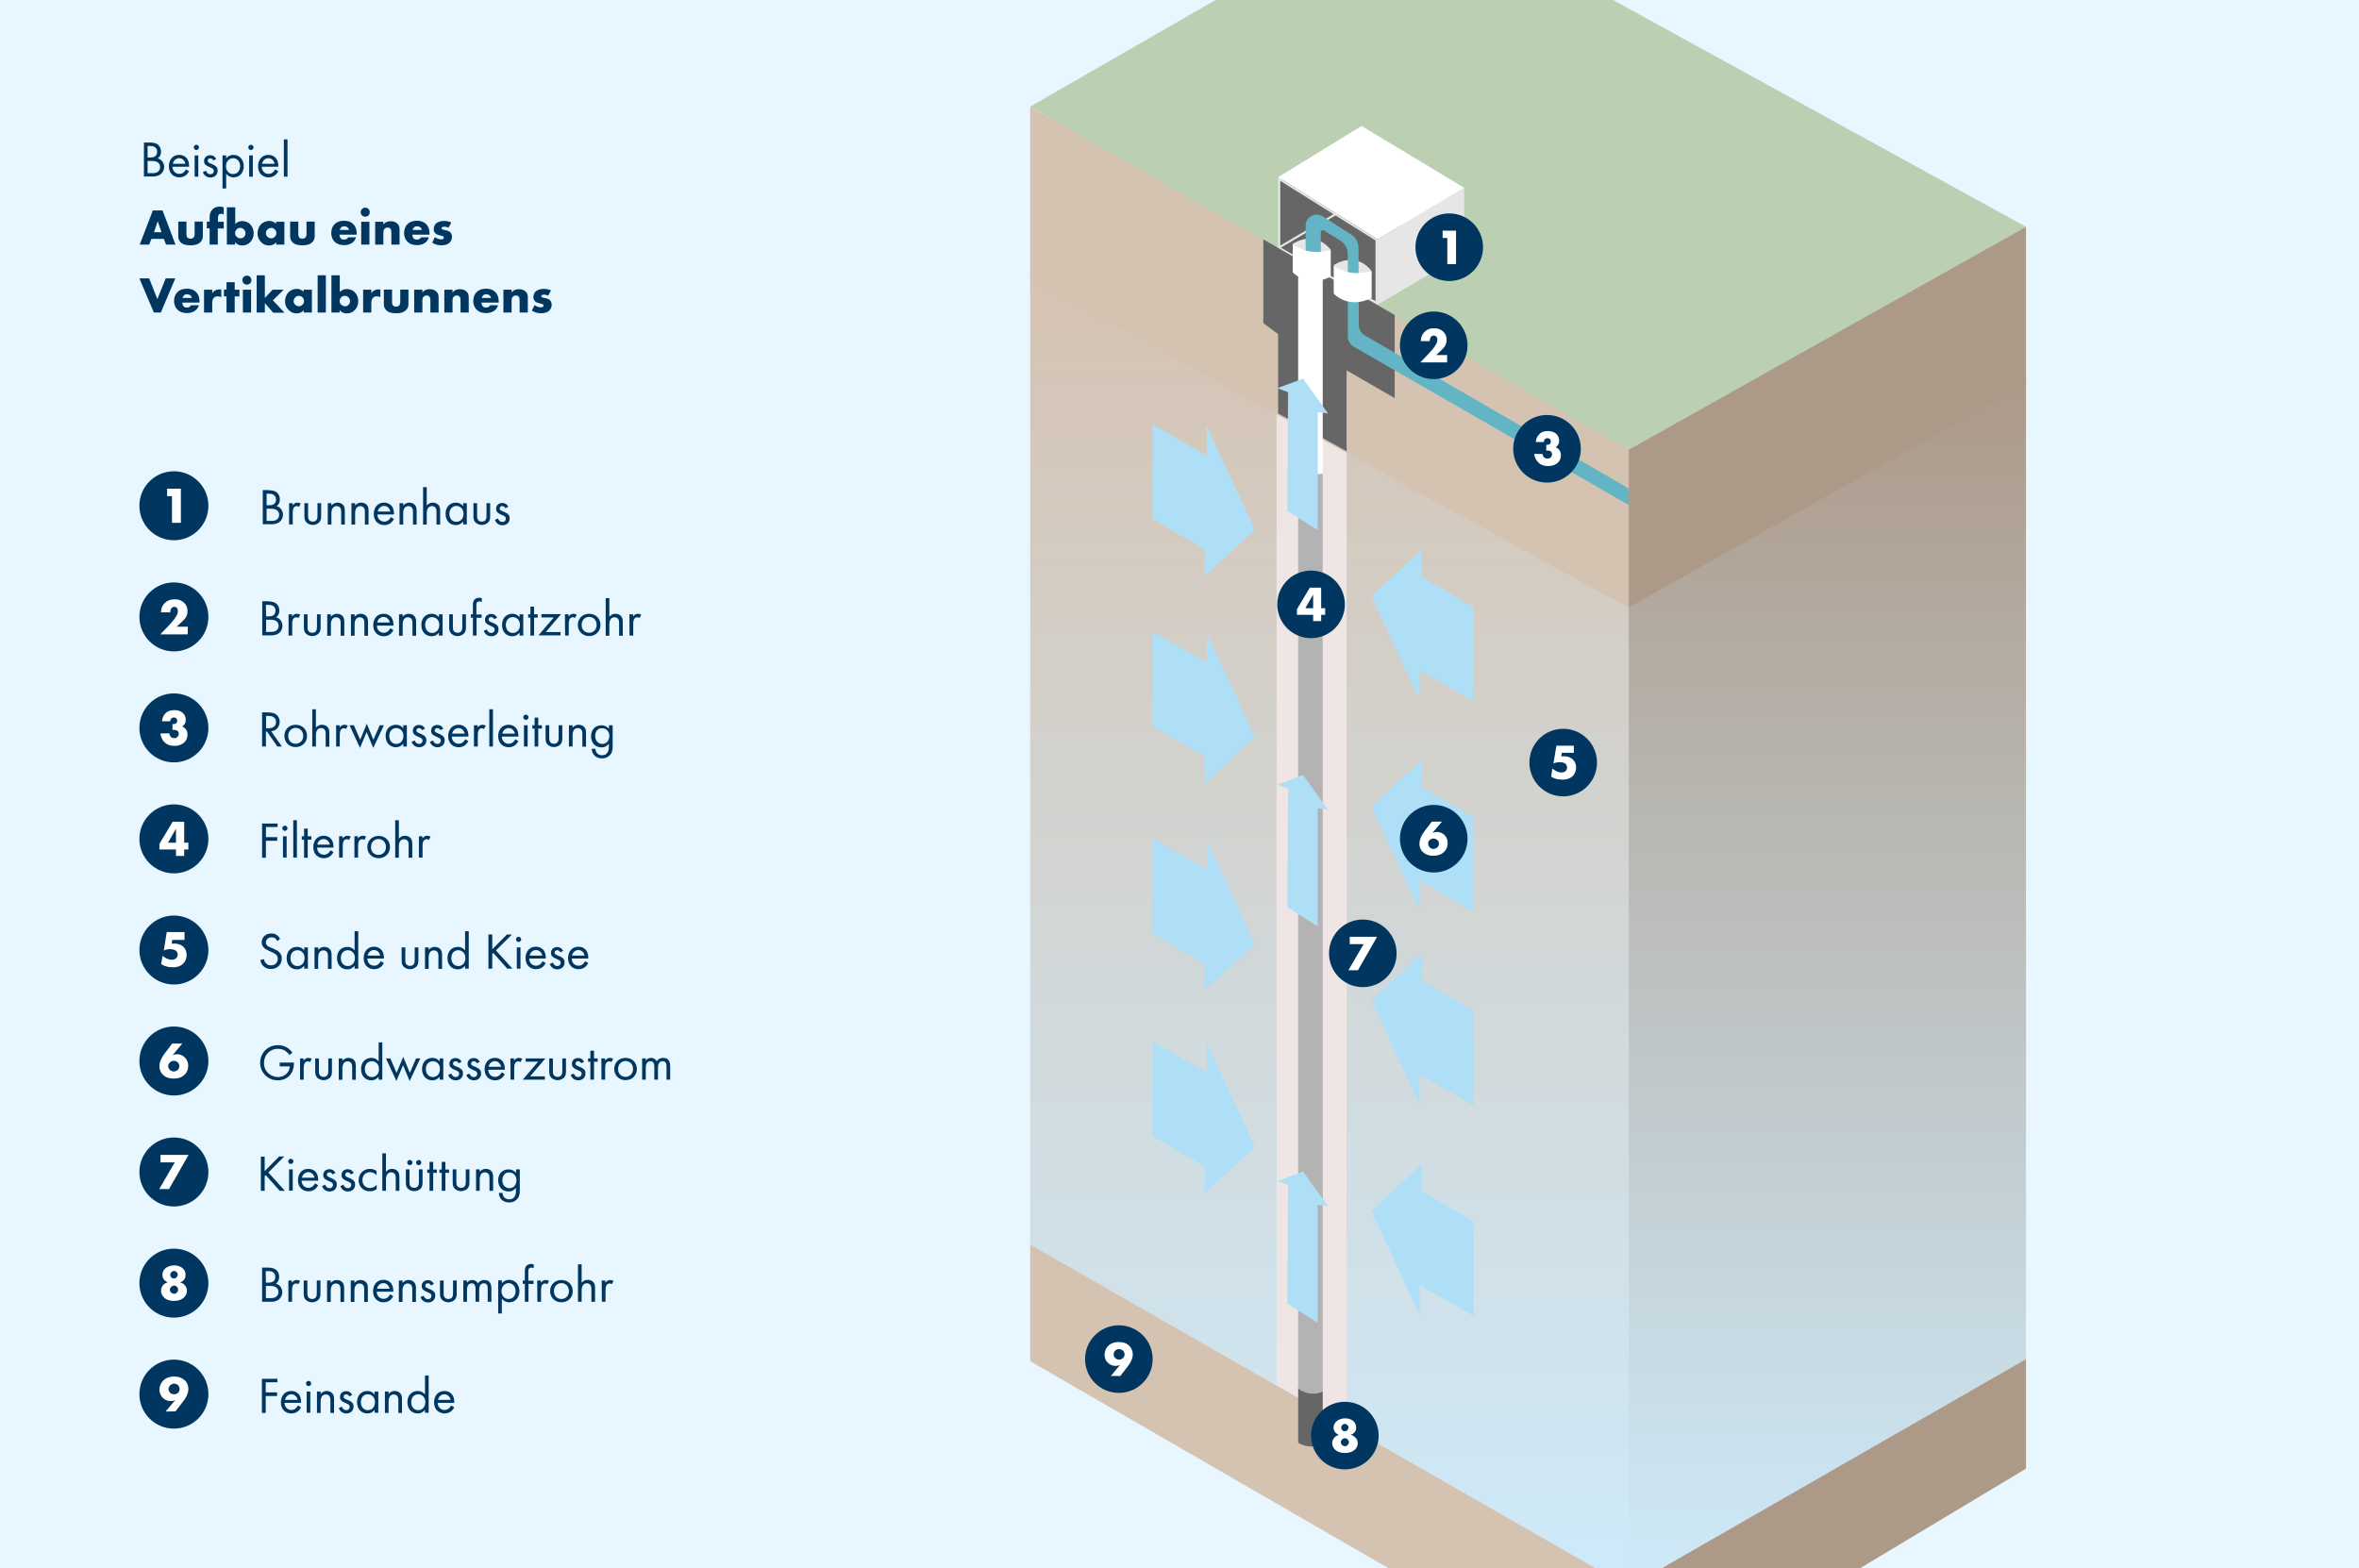 <?xml version="1.0" encoding="utf-8"?>
<!-- Generator: $$$/GeneralStr/196=Adobe Illustrator 27.6.0, SVG Export Plug-In . SVG Version: 6.00 Build 0)  -->
<svg version="1.1" id="Ebene_2_00000004523882653306810160000009005370252528326067_"
	 xmlns="http://www.w3.org/2000/svg" xmlns:xlink="http://www.w3.org/1999/xlink" x="0px" y="0px" viewBox="0 0 1353.8 900"
	 style="enable-background:new 0 0 1353.8 900;" xml:space="preserve">
<style type="text/css">
	.st0{fill:#E8F7FF;}
	.st1{fill:#00365F;}
	.st2{fill:#FFFFFF;}
	.st3{fill:#BBCFB2;}
	.st4{fill:#666666;}
	.st5{fill:none;stroke:#E6E6E6;stroke-width:1.197;stroke-miterlimit:10;}
	.st6{fill:#E6E6E6;}
	.st7{fill:url(#SVGID_1_);}
	.st8{fill:url(#SVGID_00000118378356525677511680000013846974201244503182_);}
	.st9{fill:#EEE5E4;}
	.st10{fill:#D5C3B2;}
	.st11{fill:#AC9988;}
	.st12{fill:#B3B3B3;}
	.st13{fill:#AFDEF7;}
	.st14{fill:#63B5C6;}
</style>
<rect class="st0" width="1353.8" height="900"/>
<g>
	<path class="st1" d="M86.1,81.8c1.1,0,3.1,0.1,4.5,1.2c0.6,0.5,1.8,1.7,1.8,4.1c0,1-0.2,2.7-1.9,3.8c2.7,0.7,3.7,3.1,3.7,4.9
		s-0.9,3.4-2,4.2c-1.6,1.2-3.4,1.3-4.7,1.3h-4.9V81.8H86.1z M84.7,90.4h1.6c1.1,0,3.9-0.2,3.9-3.3c0-3.2-3.2-3.3-3.8-3.3h-1.7V90.4z
		 M84.7,99.4h2.5c1.3,0,2.5-0.1,3.4-0.8c0.8-0.6,1.3-1.5,1.3-2.7c0-1.6-0.9-2.5-1.7-2.9c-0.7-0.4-1.8-0.6-3.3-0.6h-2.2
		C84.7,92.4,84.7,99.4,84.7,99.4z"/>
	<path class="st1" d="M108.5,98.3c-0.4,0.7-0.9,1.4-1.5,2c-1.1,1-2.5,1.5-4.1,1.5c-2.9,0-6-1.9-6-6.4c0-3.6,2.2-6.5,5.9-6.5
		c2.4,0,3.9,1.2,4.6,2.2c0.8,1.1,1.2,3,1.1,4.6H99c0,2.5,1.8,4.1,3.9,4.1c1,0,1.8-0.3,2.5-0.9c0.6-0.5,1-1.1,1.3-1.7L108.5,98.3z
		 M106.4,94c-0.4-1.9-1.8-3.2-3.6-3.2c-1.8,0-3.3,1.4-3.6,3.2H106.4z"/>
	<path class="st1" d="M112.7,83.1c0.8,0,1.5,0.7,1.5,1.5s-0.7,1.5-1.5,1.5s-1.5-0.7-1.5-1.5C111.2,83.8,111.9,83.1,112.7,83.1z
		 M113.8,89.2v12.2h-2.1V89.2H113.8z"/>
	<path class="st1" d="M122.4,92.1c-0.3-0.7-0.9-1.2-1.7-1.2c-0.8,0-1.5,0.4-1.5,1.4c0,0.9,0.6,1.1,2,1.7c1.8,0.7,2.6,1.3,3.1,1.9
		s0.6,1.3,0.6,2c0,2.6-1.9,4-4.2,4c-0.5,0-3.2-0.1-4.3-3.1l1.8-0.8c0.2,0.6,0.9,2,2.5,2c1.4,0,2-1,2-1.9c0-1.1-0.8-1.5-2-2
		c-1.5-0.6-2.4-1.1-3-1.8c-0.5-0.6-0.6-1.2-0.6-1.8c0-2.1,1.5-3.4,3.6-3.4c0.6,0,2.4,0.1,3.4,2.2L122.4,92.1z"/>
	<path class="st1" d="M129.8,108.2h-2.1v-19h2.1v1.7c1.4-1.8,3.3-2,4.2-2c3.8,0,5.9,3.2,5.9,6.5c0,3.4-2.1,6.4-5.8,6.4
		c-2,0-3.4-0.9-4.3-2.1L129.8,108.2L129.8,108.2z M137.8,95.4c0-3-2-4.6-4-4.6s-4.1,1.6-4.1,4.6c0,2.5,1.6,4.5,4.1,4.5
		S137.8,97.8,137.8,95.4z"/>
	<path class="st1" d="M144,83.1c0.8,0,1.5,0.7,1.5,1.5s-0.7,1.5-1.5,1.5s-1.5-0.7-1.5-1.5C142.5,83.8,143.2,83.1,144,83.1z
		 M145.1,89.2v12.2H143V89.2H145.1z"/>
	<path class="st1" d="M159.7,98.3c-0.4,0.7-0.9,1.4-1.5,2c-1.1,1-2.5,1.5-4.1,1.5c-2.9,0-6-1.9-6-6.4c0-3.6,2.2-6.5,5.9-6.5
		c2.4,0,3.9,1.2,4.6,2.2c0.8,1.1,1.2,3,1.1,4.6h-9.5c0,2.5,1.8,4.1,3.9,4.1c1,0,1.8-0.3,2.5-0.9c0.6-0.5,1-1.1,1.3-1.7L159.7,98.3z
		 M157.6,94c-0.4-1.9-1.8-3.2-3.6-3.2s-3.3,1.4-3.6,3.2H157.6z"/>
	<path class="st1" d="M165,80v21.4h-2.1V80H165z"/>
	<path class="st1" d="M94,137.1h-7.1l-1.3,3.3h-5.4l7.5-19.6h5.6l7.4,19.6h-5.4L94,137.1z M92.7,133.3l-2.2-6.3l-2.1,6.3H92.7z"/>
	<path class="st1" d="M107,127.3v7.3c0,0.5,0.1,1.4,0.7,1.9c0.5,0.4,1.1,0.5,1.6,0.5c0.6,0,1.1-0.1,1.7-0.6c0.6-0.6,0.7-1.3,0.7-1.9
		v-7.3h4.7v8.2c0,1.1-0.1,2.3-1.3,3.5c-1.6,1.7-3.9,1.9-5.7,1.9c-2,0-4.4-0.2-5.9-1.9c-1-1.1-1.2-2.2-1.2-3.5v-8.2h4.7L107,127.3
		L107,127.3z"/>
	<path class="st1" d="M125,131.1v9.3h-4.7v-9.3h-1.6v-3.9h1.6V125c0-1.4,0.1-2.9,1.2-4.3c1.2-1.6,3-2.1,4.6-2.1
		c0.9,0,1.6,0.2,2.3,0.4v4.1c-0.6-0.4-1.2-0.4-1.5-0.4c-0.7,0-1.1,0.3-1.3,0.5c-0.5,0.6-0.5,1.6-0.5,2.2v1.9h3.3v3.9L125,131.1
		L125,131.1z"/>
	<path class="st1" d="M135,119v9.6c0.9-0.9,2.1-1.7,3.9-1.7c1.6,0,3.4,0.5,4.6,1.8c1.2,1.1,2.1,3,2.1,5.2c0,2.1-0.8,3.9-2.1,5.2
		c-1.2,1.2-2.7,1.8-4.6,1.8c-0.9,0-2.6-0.2-4-1.9v1.4h-4.7V119H135z M140,136c0.6-0.6,0.9-1.4,0.9-2.1c0-0.9-0.4-1.7-0.9-2.2
		c-0.4-0.4-1.1-0.9-2.1-0.9c-0.9,0-1.6,0.3-2.1,0.9c-0.5,0.5-0.9,1.4-0.9,2.1c0,0.8,0.4,1.7,1,2.2c0.5,0.4,1.3,0.8,2,0.8
		C138.5,136.9,139.3,136.6,140,136z"/>
	<path class="st1" d="M158.5,127.3h4.7v13.1h-4.7V139c-1.1,1.5-2.8,1.9-4.1,1.9c-1.4,0-3.1-0.4-4.7-2.1c-1.3-1.4-1.9-2.9-1.9-4.8
		c0-2.5,1-4.2,2-5.3c1.1-1.1,2.9-1.9,4.7-1.9c2.1,0,3.4,1.1,3.9,1.7v-1.2L158.5,127.3L158.5,127.3z M153.5,131.7
		c-0.6,0.6-0.9,1.5-0.9,2.1c0,0.8,0.3,1.6,0.9,2.1c0.5,0.5,1.3,0.9,2.1,0.9s1.5-0.3,2.1-0.9c0.4-0.4,0.9-1.1,0.9-2.1
		c0-0.6-0.2-1.4-0.9-2.1c-0.4-0.4-1.1-0.9-2.1-0.9C155,130.8,154.2,131.1,153.5,131.7z"/>
	<path class="st1" d="M171.2,127.3v7.3c0,0.5,0.1,1.4,0.7,1.9c0.5,0.4,1.1,0.5,1.6,0.5c0.6,0,1.1-0.1,1.7-0.6
		c0.6-0.6,0.7-1.3,0.7-1.9v-7.3h4.7v8.2c0,1.1-0.1,2.3-1.3,3.5c-1.6,1.7-3.9,1.9-5.7,1.9c-2,0-4.4-0.2-5.9-1.9
		c-1-1.1-1.2-2.2-1.2-3.5v-8.2h4.7V127.3z"/>
	<path class="st1" d="M204.6,134.7h-9.8c0,0.7,0.3,1.6,0.8,2.2c0.3,0.3,0.9,0.6,1.9,0.6c0.1,0,0.9,0,1.5-0.4
		c0.3-0.2,0.6-0.5,0.8-0.9h4.5c-0.2,0.7-0.6,1.8-1.6,2.7s-2.5,1.8-5.3,1.8c-1.7,0-3.8-0.4-5.4-2c-0.9-0.9-1.9-2.5-1.9-5
		c0-2.2,0.8-4,2-5.1c1.1-1.1,2.8-1.9,5.4-1.9c1.5,0,3.5,0.3,5.1,1.8c1.9,1.8,2.1,4.1,2.1,5.5v0.7H204.6z M200.3,132
		c-0.1-0.5-0.4-1.1-0.8-1.4c-0.6-0.6-1.5-0.7-1.9-0.7c-0.8,0-1.4,0.2-1.9,0.7c-0.3,0.4-0.6,0.8-0.7,1.4H200.3z"/>
	<path class="st1" d="M209.6,119.2c1.5,0,2.6,1.2,2.6,2.6c0,1.5-1.2,2.6-2.6,2.6c-1.5,0-2.6-1.2-2.6-2.6
		C207,120.4,208.1,119.2,209.6,119.2z M212,127.3v13.1h-4.7v-13.1C207.3,127.3,212,127.3,212,127.3z"/>
	<path class="st1" d="M215.3,127.3h4.7v1.6c1.3-1.7,3-1.9,4.2-1.9c1.4,0,2.8,0.3,3.9,1.4c1.1,1.1,1.2,2.2,1.2,3.7v8.3h-4.7v-6.6
		c0-0.8,0-1.9-0.6-2.6c-0.4-0.5-1-0.6-1.5-0.6c-0.7,0-1.4,0.3-1.7,0.6c-0.5,0.4-0.8,1.3-0.8,2.1v7.1h-4.7L215.3,127.3L215.3,127.3z"
		/>
	<path class="st1" d="M246.4,134.7h-9.8c0,0.7,0.3,1.6,0.8,2.2c0.3,0.3,0.9,0.6,1.9,0.6c0.1,0,0.9,0,1.5-0.4
		c0.3-0.2,0.6-0.5,0.8-0.9h4.5c-0.2,0.7-0.6,1.8-1.6,2.7s-2.5,1.8-5.3,1.8c-1.7,0-3.8-0.4-5.4-2c-0.9-0.9-1.9-2.5-1.9-5
		c0-2.2,0.8-4,2-5.1c1.1-1.1,2.8-1.9,5.4-1.9c1.5,0,3.5,0.3,5.1,1.8c1.9,1.8,2.1,4.1,2.1,5.5v0.7H246.4z M242.1,132
		c-0.1-0.5-0.4-1.1-0.8-1.4c-0.6-0.6-1.5-0.7-1.9-0.7c-0.8,0-1.4,0.2-1.9,0.7c-0.3,0.4-0.6,0.8-0.7,1.4H242.1z"/>
	<path class="st1" d="M249.6,136.1c0.6,0.4,1.2,0.8,1.9,1c0.6,0.2,1.3,0.3,1.8,0.3c0.4,0,0.9-0.1,1.2-0.4c0.2-0.2,0.2-0.4,0.2-0.6
		c0-0.2,0-0.4-0.2-0.6c-0.3-0.3-0.8-0.4-1.2-0.5l-1.2-0.3c-0.6-0.1-1.6-0.4-2.3-1.1c-0.5-0.5-0.9-1.3-0.9-2.3c0-1.3,0.5-2.4,1.2-3.2
		c1-1,2.8-1.6,4.7-1.6c1.9,0,3.4,0.5,4.2,0.9l-1.6,3c-0.6-0.3-1.6-0.6-2.5-0.6c-0.5,0-0.8,0.1-1.1,0.3c-0.3,0.1-0.4,0.4-0.4,0.6
		c0,0.4,0.3,0.6,0.6,0.7c0.4,0.2,0.8,0.2,1.6,0.4l0.9,0.2c0.6,0.2,1.6,0.6,1.9,1c0.6,0.6,1,1.6,1,2.6c0,1.6-0.7,2.6-1.3,3.3
		c-1.5,1.5-3.8,1.6-4.8,1.6c-1.2,0-3-0.1-5.3-1.5L249.6,136.1z"/>
	<path class="st1" d="M85.6,159.8l4.7,11.9l4.8-11.9h5.5l-8.3,19.6h-4L80,159.8H85.6z"/>
	<path class="st1" d="M114.4,173.7h-9.8c0,0.7,0.3,1.6,0.8,2.2c0.3,0.3,0.9,0.6,1.9,0.6c0.1,0,0.9,0,1.5-0.4
		c0.3-0.2,0.6-0.5,0.8-0.9h4.5c-0.2,0.7-0.6,1.8-1.6,2.7s-2.5,1.8-5.3,1.8c-1.7,0-3.8-0.4-5.4-2c-0.9-0.9-1.9-2.5-1.9-5
		c0-2.2,0.8-4,2-5.1c1.1-1.1,2.8-1.9,5.4-1.9c1.5,0,3.5,0.3,5.1,1.8c1.9,1.8,2.1,4.1,2.1,5.5L114.4,173.7L114.4,173.7z M110.1,171
		c-0.1-0.5-0.4-1.1-0.8-1.4c-0.6-0.6-1.5-0.7-1.9-0.7c-0.8,0-1.4,0.2-1.9,0.7c-0.3,0.4-0.6,0.8-0.7,1.4H110.1z"/>
	<path class="st1" d="M117.1,166.3h4.7v2.1c0.5-0.9,1.1-1.5,1.9-1.8c0.7-0.4,1.6-0.5,2.4-0.5c0.1,0,0.3,0,0.9,0.1v4.4
		c-0.2-0.1-0.9-0.5-2-0.5c-0.6,0-1.5,0.1-2.1,0.7c-1,0.9-1.1,2.3-1.1,3v5.6h-4.7C117.1,179.4,117.1,166.3,117.1,166.3z"/>
	<path class="st1" d="M134.7,170.1v9.3H130v-9.3h-1.5v-3.9h1.5V162h4.7v4.3h2.7v3.9L134.7,170.1L134.7,170.1z"/>
	<path class="st1" d="M141.7,158.2c1.5,0,2.6,1.2,2.6,2.6c0,1.5-1.2,2.6-2.6,2.6c-1.5,0-2.6-1.2-2.6-2.6
		C139.1,159.4,140.2,158.2,141.7,158.2z M144.1,166.3v13.1h-4.7v-13.1H144.1z"/>
	<path class="st1" d="M152,158v13l4.4-4.7h6.4l-6.2,6.1l6.7,7.1h-6.5L152,174v5.4h-4.7V158H152z"/>
	<path class="st1" d="M174.3,166.3h4.7v13.1h-4.7V178c-1.1,1.5-2.8,1.9-4.1,1.9c-1.4,0-3.1-0.4-4.7-2.1c-1.3-1.4-1.9-2.9-1.9-4.8
		c0-2.5,1-4.2,2-5.3c1.1-1.1,2.9-1.9,4.7-1.9c2.1,0,3.4,1.1,3.9,1.7v-1.2L174.3,166.3L174.3,166.3z M169.4,170.7
		c-0.6,0.6-0.9,1.5-0.9,2.1c0,0.8,0.3,1.6,0.9,2.1c0.5,0.5,1.3,0.9,2.1,0.9s1.5-0.3,2.1-0.9c0.4-0.4,0.9-1.1,0.9-2.1
		c0-0.6-0.2-1.4-0.9-2.1c-0.4-0.4-1.1-0.9-2.1-0.9C170.8,169.8,170,170.1,169.4,170.7z"/>
	<path class="st1" d="M187,158v21.4h-4.7V158H187z"/>
	<path class="st1" d="M195,158v9.6c0.9-0.9,2.1-1.7,3.9-1.7c1.6,0,3.4,0.5,4.6,1.8c1.2,1.1,2.1,3,2.1,5.2c0,2.1-0.8,3.9-2.1,5.2
		c-1.2,1.2-2.7,1.8-4.6,1.8c-0.9,0-2.6-0.2-4-1.9v1.4h-4.7V158H195z M200,175c0.6-0.6,0.9-1.4,0.9-2.1c0-0.9-0.4-1.7-0.9-2.2
		c-0.4-0.4-1.1-0.9-2.1-0.9c-0.9,0-1.6,0.3-2.1,0.9c-0.5,0.5-0.9,1.4-0.9,2.1c0,0.8,0.4,1.7,1,2.2c0.5,0.4,1.3,0.8,2,0.8
		C198.6,175.9,199.3,175.6,200,175z"/>
	<path class="st1" d="M208.4,166.3h4.7v2.1c0.5-0.9,1.1-1.5,1.9-1.8c0.7-0.4,1.6-0.5,2.4-0.5c0.1,0,0.3,0,0.9,0.1v4.4
		c-0.2-0.1-0.9-0.5-2-0.5c-0.6,0-1.5,0.1-2.1,0.7c-1,0.9-1.1,2.3-1.1,3v5.6h-4.7L208.4,166.3L208.4,166.3z"/>
	<path class="st1" d="M225,166.3v7.3c0,0.5,0.1,1.4,0.7,1.9c0.5,0.4,1.1,0.5,1.6,0.5c0.6,0,1.1-0.1,1.7-0.6c0.6-0.6,0.7-1.3,0.7-1.9
		v-7.3h4.7v8.2c0,1.1-0.1,2.3-1.3,3.5c-1.6,1.7-3.9,1.9-5.7,1.9c-2,0-4.4-0.2-5.9-1.9c-1-1.1-1.2-2.2-1.2-3.5v-8.2h4.7V166.3z"/>
	<path class="st1" d="M237.7,166.3h4.7v1.6c1.3-1.7,3-1.9,4.2-1.9c1.4,0,2.8,0.3,3.9,1.4c1.1,1.1,1.2,2.2,1.2,3.7v8.3H247v-6.6
		c0-0.8,0-1.9-0.6-2.6c-0.4-0.5-1-0.6-1.5-0.6c-0.7,0-1.4,0.3-1.7,0.6c-0.5,0.4-0.8,1.3-0.8,2.1v7.1h-4.7V166.3z"/>
	<path class="st1" d="M255,166.3h4.7v1.6c1.3-1.7,3-1.9,4.2-1.9c1.4,0,2.8,0.3,3.9,1.4c1.1,1.1,1.2,2.2,1.2,3.7v8.3h-4.7v-6.6
		c0-0.8,0-1.9-0.6-2.6c-0.4-0.5-1-0.6-1.5-0.6c-0.7,0-1.4,0.3-1.7,0.6c-0.5,0.4-0.8,1.3-0.8,2.1v7.1H255V166.3z"/>
	<path class="st1" d="M286.1,173.7h-9.8c0,0.7,0.3,1.6,0.8,2.2c0.3,0.3,0.9,0.6,1.9,0.6c0.1,0,0.9,0,1.5-0.4
		c0.3-0.2,0.6-0.5,0.8-0.9h4.5c-0.2,0.7-0.6,1.8-1.6,2.7s-2.5,1.8-5.3,1.8c-1.7,0-3.8-0.4-5.4-2c-0.9-0.9-1.9-2.5-1.9-5
		c0-2.2,0.8-4,2-5.1c1.1-1.1,2.8-1.9,5.4-1.9c1.5,0,3.5,0.3,5.1,1.8c1.9,1.8,2.1,4.1,2.1,5.5v0.7L286.1,173.7L286.1,173.7z
		 M281.8,171c-0.1-0.5-0.4-1.1-0.8-1.4c-0.6-0.6-1.5-0.7-1.9-0.7c-0.8,0-1.4,0.2-1.9,0.7c-0.3,0.4-0.6,0.8-0.7,1.4H281.8z"/>
	<path class="st1" d="M288.9,166.3h4.7v1.6c1.3-1.7,3-1.9,4.2-1.9c1.4,0,2.8,0.3,3.9,1.4c1.1,1.1,1.2,2.2,1.2,3.7v8.3h-4.7v-6.6
		c0-0.8,0-1.9-0.6-2.6c-0.4-0.5-1-0.6-1.5-0.6c-0.7,0-1.4,0.3-1.7,0.6c-0.5,0.4-0.8,1.3-0.8,2.1v7.1h-4.7V166.3z"/>
	<path class="st1" d="M306.8,175.1c0.6,0.4,1.2,0.8,1.9,1c0.6,0.2,1.3,0.3,1.8,0.3c0.4,0,0.9-0.1,1.2-0.4c0.2-0.2,0.2-0.4,0.2-0.6
		c0-0.2,0-0.4-0.2-0.6c-0.3-0.3-0.8-0.4-1.2-0.5l-1.2-0.3c-0.6-0.1-1.6-0.4-2.3-1.1c-0.5-0.5-0.9-1.3-0.9-2.3c0-1.3,0.5-2.4,1.2-3.2
		c1-1,2.8-1.6,4.7-1.6c1.9,0,3.4,0.5,4.2,0.9l-1.6,3c-0.6-0.3-1.6-0.6-2.5-0.6c-0.5,0-0.8,0.1-1.1,0.3c-0.3,0.1-0.4,0.4-0.4,0.6
		c0,0.4,0.3,0.6,0.6,0.7c0.4,0.2,0.8,0.2,1.6,0.4l0.9,0.2c0.6,0.2,1.6,0.6,1.9,1c0.6,0.6,1,1.6,1,2.6c0,1.6-0.7,2.6-1.3,3.3
		c-1.5,1.5-3.8,1.6-4.8,1.6c-1.2,0-3-0.1-5.3-1.5L306.8,175.1z"/>
</g>
<g>
	<g>
		<path class="st1" d="M154.3,281.4c1.1,0,3.1,0.1,4.5,1.2c0.6,0.5,1.8,1.7,1.8,4.1c0,1-0.2,2.7-1.9,3.8c2.7,0.7,3.7,3.1,3.7,4.9
			s-0.9,3.4-2,4.2c-1.6,1.2-3.4,1.3-4.7,1.3h-4.9v-19.6h3.5L154.3,281.4L154.3,281.4z M153,290h1.6c1.1,0,3.8-0.2,3.8-3.3
			c0-3.2-3.2-3.3-3.8-3.3H153V290z M153,299h2.5c1.3,0,2.5-0.1,3.4-0.8c0.8-0.6,1.3-1.5,1.3-2.7c0-1.6-0.9-2.5-1.7-2.9
			c-0.7-0.4-1.8-0.6-3.3-0.6H153V299z"/>
		<path class="st1" d="M165.8,288.8h2.1v1.3c0.2-0.3,1.1-1.6,2.8-1.6c0.6,0,1.4,0.2,1.9,0.5l-1,1.9c-0.5-0.3-0.9-0.4-1.2-0.4
			c-0.9,0-1.4,0.4-1.7,0.8c-0.4,0.5-0.7,1.3-0.7,3.3v6.4h-2.1v-12.2L165.8,288.8L165.8,288.8z"/>
		<path class="st1" d="M176.8,295.9c0,0.9,0,1.9,0.6,2.6c0.3,0.4,1,0.9,2.1,0.9c1.2,0,1.8-0.5,2.1-0.9c0.6-0.8,0.6-1.8,0.6-2.6v-7.1
			h2.1v7.3c0,1.5-0.1,2.6-1.1,3.7c-1.1,1.1-2.5,1.5-3.7,1.5s-2.6-0.4-3.7-1.5c-1-1.1-1.1-2.2-1.1-3.7v-7.3h2.1L176.8,295.9
			L176.8,295.9z"/>
		<path class="st1" d="M188.1,288.8h2.1v1.4c0.4-0.5,1.5-1.7,3.5-1.7c1.4,0,2.8,0.6,3.5,1.7c0.6,0.9,0.7,1.9,0.7,3.3v7.6h-2.1v-7.5
			c0-0.7-0.1-1.6-0.6-2.2c-0.4-0.5-1.1-0.9-2-0.9c-0.7,0-1.5,0.2-2.1,0.9c-0.8,1-0.9,2.4-0.9,3.3v6.4h-2.1L188.1,288.8L188.1,288.8z
			"/>
		<path class="st1" d="M201.7,288.8h2.1v1.4c0.4-0.5,1.5-1.7,3.5-1.7c1.4,0,2.8,0.6,3.5,1.7c0.6,0.9,0.7,1.9,0.7,3.3v7.6h-2.1v-7.5
			c0-0.7-0.1-1.6-0.6-2.2c-0.4-0.5-1.1-0.9-2-0.9c-0.7,0-1.5,0.2-2.1,0.9c-0.8,1-0.9,2.4-0.9,3.3v6.4h-2.1L201.7,288.8L201.7,288.8z
			"/>
		<path class="st1" d="M226.1,297.9c-0.4,0.7-0.9,1.4-1.5,2c-1.1,1-2.5,1.5-4.1,1.5c-2.9,0-6-1.9-6-6.4c0-3.6,2.2-6.5,5.9-6.5
			c2.4,0,3.9,1.2,4.6,2.2c0.8,1.1,1.2,3,1.1,4.6h-9.5c0,2.5,1.8,4.1,3.9,4.1c1,0,1.8-0.3,2.5-0.9c0.6-0.5,1-1.1,1.3-1.7L226.1,297.9
			z M224,293.6c-0.4-1.9-1.8-3.2-3.6-3.2s-3.3,1.4-3.6,3.2H224z"/>
		<path class="st1" d="M229.3,288.8h2.1v1.4c0.4-0.5,1.5-1.7,3.5-1.7c1.4,0,2.8,0.6,3.5,1.7c0.6,0.9,0.7,1.9,0.7,3.3v7.6H237v-7.5
			c0-0.7-0.1-1.6-0.6-2.2c-0.4-0.5-1.1-0.9-2-0.9c-0.7,0-1.5,0.2-2.1,0.9c-0.8,1-0.9,2.4-0.9,3.3v6.4h-2.1L229.3,288.8L229.3,288.8z
			"/>
		<path class="st1" d="M242.8,279.6h2.1v10.6c0.4-0.5,1.5-1.7,3.5-1.7c1.4,0,2.8,0.6,3.5,1.7c0.6,0.9,0.7,1.9,0.7,3.3v7.6h-2.1v-7.5
			c0-0.7-0.1-1.6-0.6-2.2c-0.4-0.5-1.1-0.9-2-0.9c-0.7,0-1.5,0.2-2.1,0.9c-0.8,1-0.9,2.4-0.9,3.3v6.4h-2.1L242.8,279.6L242.8,279.6z
			"/>
		<path class="st1" d="M265.8,288.8h2.1V301h-2.1v-1.7c-0.7,0.9-2,2.1-4.2,2.1c-3.1,0-5.9-2.2-5.9-6.5c0-4.2,2.8-6.4,5.9-6.4
			c2.4,0,3.6,1.3,4.2,2V288.8z M257.9,294.9c0,2.6,1.5,4.6,4,4.6c2.6,0,4.1-2.1,4.1-4.6c0-3.1-2.2-4.5-4.1-4.5
			C259.8,290.4,257.9,292,257.9,294.9z"/>
		<path class="st1" d="M273.8,295.9c0,0.9,0,1.9,0.6,2.6c0.3,0.4,1,0.9,2.1,0.9c1.2,0,1.8-0.5,2.1-0.9c0.6-0.8,0.6-1.8,0.6-2.6v-7.1
			h2.1v7.3c0,1.5-0.1,2.6-1.1,3.7c-1.1,1.1-2.5,1.5-3.7,1.5s-2.6-0.4-3.7-1.5c-1-1.1-1.1-2.2-1.1-3.7v-7.3h2.1V295.9z"/>
		<path class="st1" d="M290,291.7c-0.3-0.7-0.9-1.2-1.7-1.2c-0.8,0-1.5,0.4-1.5,1.4c0,0.9,0.6,1.1,2,1.7c1.8,0.7,2.6,1.3,3.1,1.9
			s0.6,1.3,0.6,2c0,2.6-1.9,4-4.2,4c-0.5,0-3.2-0.1-4.3-3.1l1.8-0.8c0.2,0.6,0.9,2,2.5,2c1.4,0,2-1,2-1.9c0-1.1-0.8-1.5-2-2
			c-1.5-0.6-2.4-1.1-3-1.8c-0.5-0.6-0.6-1.2-0.6-1.8c0-2.1,1.5-3.4,3.6-3.4c0.6,0,2.4,0.1,3.4,2.2L290,291.7z"/>
	</g>
</g>
<g>
	<circle class="st1" cx="99.8" cy="290.3" r="19.8"/>
	<g>
		<path class="st2" d="M98.7,284.8h-2.8v-4.3h7.9v19.6h-5.1V284.8z"/>
	</g>
</g>
<g>
	<g>
		<path class="st1" d="M154,345.2c1.1,0,3.1,0.1,4.5,1.2c0.6,0.5,1.8,1.7,1.8,4.1c0,1-0.2,2.7-1.9,3.8c2.7,0.7,3.7,3.1,3.7,4.9
			s-0.9,3.4-2,4.2c-1.6,1.2-3.4,1.3-4.7,1.3h-4.9v-19.6h3.5L154,345.2L154,345.2z M152.7,353.8h1.6c1.1,0,3.8-0.2,3.8-3.3
			c0-3.2-3.2-3.3-3.8-3.3h-1.7L152.7,353.8L152.7,353.8z M152.7,362.7h2.5c1.3,0,2.5-0.1,3.4-0.8c0.8-0.6,1.3-1.5,1.3-2.7
			c0-1.6-0.9-2.5-1.7-2.9c-0.7-0.4-1.8-0.6-3.3-0.6h-2.2V362.7z"/>
		<path class="st1" d="M165.5,352.6h2.1v1.3c0.2-0.3,1.1-1.6,2.8-1.6c0.6,0,1.4,0.2,1.9,0.5l-1,1.9c-0.5-0.3-0.9-0.4-1.2-0.4
			c-0.9,0-1.4,0.4-1.7,0.8c-0.4,0.5-0.7,1.3-0.7,3.3v6.4h-2.1v-12.2L165.5,352.6L165.5,352.6z"/>
		<path class="st1" d="M176.5,359.7c0,0.9,0,1.9,0.6,2.6c0.3,0.4,1,0.9,2.1,0.9c1.2,0,1.8-0.5,2.1-0.9c0.6-0.8,0.6-1.8,0.6-2.6v-7.1
			h2.1v7.3c0,1.5-0.1,2.6-1.1,3.7c-1.1,1.1-2.5,1.5-3.7,1.5s-2.6-0.4-3.7-1.5c-1-1.1-1.1-2.2-1.1-3.7v-7.3h2.1L176.5,359.7
			L176.5,359.7z"/>
		<path class="st1" d="M187.8,352.6h2.1v1.4c0.4-0.5,1.5-1.7,3.5-1.7c1.4,0,2.8,0.6,3.5,1.7c0.6,0.9,0.7,1.9,0.7,3.3v7.6h-2.1v-7.5
			c0-0.7-0.1-1.6-0.6-2.2c-0.4-0.5-1.1-0.9-2-0.9c-0.7,0-1.5,0.2-2.1,0.9c-0.8,1-0.9,2.4-0.9,3.3v6.4h-2.1L187.8,352.6L187.8,352.6z
			"/>
		<path class="st1" d="M201.4,352.6h2.1v1.4c0.4-0.5,1.5-1.7,3.5-1.7c1.4,0,2.8,0.6,3.5,1.7c0.6,0.9,0.7,1.9,0.7,3.3v7.6h-2.1v-7.5
			c0-0.7-0.1-1.6-0.6-2.2c-0.4-0.5-1.1-0.9-2-0.9c-0.7,0-1.5,0.2-2.1,0.9c-0.8,1-0.9,2.4-0.9,3.3v6.4h-2.1L201.4,352.6L201.4,352.6z
			"/>
		<path class="st1" d="M225.8,361.7c-0.4,0.7-0.9,1.4-1.5,2c-1.1,1-2.5,1.5-4.1,1.5c-2.9,0-6-1.9-6-6.4c0-3.6,2.2-6.5,5.9-6.5
			c2.4,0,3.9,1.2,4.6,2.2c0.8,1.1,1.2,3,1.1,4.6h-9.5c0,2.5,1.8,4.1,3.9,4.1c1,0,1.8-0.3,2.5-0.9c0.6-0.5,1-1.1,1.3-1.7L225.8,361.7
			z M223.7,357.3c-0.4-1.9-1.8-3.2-3.6-3.2s-3.3,1.4-3.6,3.2H223.7z"/>
		<path class="st1" d="M229,352.6h2.1v1.4c0.4-0.5,1.5-1.7,3.5-1.7c1.4,0,2.8,0.6,3.5,1.7c0.6,0.9,0.7,1.9,0.7,3.3v7.6h-2.1v-7.5
			c0-0.7-0.1-1.6-0.6-2.2c-0.4-0.5-1.1-0.9-2-0.9c-0.7,0-1.5,0.2-2.1,0.9c-0.8,1-0.9,2.4-0.9,3.3v6.4H229V352.6z"/>
		<path class="st1" d="M251.9,352.6h2.1v12.2h-2.1v-1.7c-0.7,0.9-2,2.1-4.2,2.1c-3.1,0-5.9-2.2-5.9-6.5c0-4.2,2.8-6.4,5.9-6.4
			c2.4,0,3.6,1.3,4.2,2V352.6z M244,358.7c0,2.6,1.5,4.6,4,4.6c2.6,0,4.1-2.1,4.1-4.6c0-3.1-2.2-4.5-4.1-4.5
			C245.9,354.2,244,355.7,244,358.7z"/>
		<path class="st1" d="M259.9,359.7c0,0.9,0,1.9,0.6,2.6c0.3,0.4,1,0.9,2.1,0.9c1.2,0,1.8-0.5,2.1-0.9c0.6-0.8,0.6-1.8,0.6-2.6v-7.1
			h2.1v7.3c0,1.5-0.1,2.6-1.1,3.7c-1.1,1.1-2.5,1.5-3.7,1.5s-2.6-0.4-3.7-1.5c-1-1.1-1.1-2.2-1.1-3.7v-7.3h2.1V359.7z"/>
		<path class="st1" d="M273.5,354.5v10.3h-2.1v-10.3h-1.2v-1.9h1.2v-5.3c0-1.1,0.1-2.5,1.2-3.4c0.6-0.5,1.5-0.8,2.4-0.8
			c0.8,0,1.3,0.2,1.5,0.3v2.1c-0.4-0.2-0.9-0.3-1.4-0.3s-1,0.1-1.4,0.6c-0.3,0.4-0.3,1.1-0.3,1.8v5.1h3v1.9h-2.9L273.5,354.5
			L273.5,354.5z"/>
		<path class="st1" d="M283.6,355.4c-0.3-0.7-0.9-1.2-1.7-1.2c-0.8,0-1.5,0.4-1.5,1.4c0,0.9,0.6,1.1,2,1.7c1.8,0.7,2.6,1.3,3.1,1.9
			s0.6,1.3,0.6,2c0,2.6-1.9,4-4.2,4c-0.5,0-3.2-0.1-4.3-3.1l1.8-0.8c0.2,0.6,0.9,2,2.5,2c1.4,0,2-1,2-1.9c0-1.1-0.8-1.5-2-2
			c-1.5-0.6-2.4-1.1-3-1.8c-0.5-0.6-0.6-1.2-0.6-1.8c0-2.1,1.5-3.4,3.6-3.4c0.6,0,2.4,0.1,3.4,2.2L283.6,355.4z"/>
		<path class="st1" d="M298.2,352.6h2.1v12.2h-2.1v-1.7c-0.7,0.9-2,2.1-4.2,2.1c-3.1,0-5.9-2.2-5.9-6.5c0-4.2,2.8-6.4,5.9-6.4
			c2.4,0,3.6,1.3,4.2,2V352.6z M290.3,358.7c0,2.6,1.5,4.6,4,4.6c2.6,0,4.1-2.1,4.1-4.6c0-3.1-2.2-4.5-4.1-4.5
			C292.2,354.2,290.3,355.7,290.3,358.7z"/>
		<path class="st1" d="M306.5,354.5v10.3h-2.1v-10.3h-1.3v-1.9h1.3v-4.4h2.1v4.4h2.1v1.9H306.5z"/>
		<path class="st1" d="M313.2,362.8h8.5v1.9H309l8.8-10.3h-7.1v-1.9H322L313.2,362.8z"/>
		<path class="st1" d="M324.2,352.6h2.1v1.3c0.2-0.3,1.1-1.6,2.8-1.6c0.6,0,1.4,0.2,1.9,0.5l-1,1.9c-0.5-0.3-0.9-0.4-1.2-0.4
			c-0.9,0-1.4,0.4-1.7,0.8c-0.4,0.5-0.7,1.3-0.7,3.3v6.4h-2.1L324.2,352.6L324.2,352.6z"/>
		<path class="st1" d="M331.6,358.7c0-3.7,2.7-6.4,6.5-6.4s6.5,2.7,6.5,6.4c0,3.7-2.8,6.4-6.5,6.4S331.6,362.4,331.6,358.7z
			 M333.8,358.7c0,3,2.1,4.5,4.3,4.5c2.2,0,4.3-1.6,4.3-4.5c0-3-2.1-4.6-4.3-4.6S333.8,355.7,333.8,358.7z"/>
		<path class="st1" d="M347.6,343.3h2.1V354c0.4-0.5,1.5-1.7,3.5-1.7c1.4,0,2.8,0.6,3.5,1.7c0.6,0.9,0.7,1.9,0.7,3.3v7.6h-2.1v-7.5
			c0-0.7-0.1-1.6-0.6-2.2c-0.4-0.5-1.1-0.9-2-0.9c-0.7,0-1.5,0.2-2.1,0.9c-0.8,1-0.9,2.4-0.9,3.3v6.4h-2.1V343.3z"/>
		<path class="st1" d="M361.2,352.6h2.1v1.3c0.2-0.3,1.1-1.6,2.8-1.6c0.6,0,1.4,0.2,1.9,0.5l-1,1.9c-0.5-0.3-0.9-0.4-1.2-0.4
			c-0.9,0-1.4,0.4-1.7,0.8c-0.4,0.5-0.7,1.3-0.7,3.3v6.4h-2.1L361.2,352.6L361.2,352.6z"/>
	</g>
</g>
<g>
	<circle class="st1" cx="99.8" cy="354.1" r="19.8"/>
	<g>
		<path class="st2" d="M107.7,364.1H92l5-5.2c1.8-1.9,3.1-3.5,4-5c0.5-0.8,1.1-1.8,1.1-3.1c0-0.2,0-1.2-0.6-1.9
			c-0.3-0.3-0.8-0.6-1.4-0.6c-0.8,0-1.4,0.4-1.7,0.8c-0.5,0.6-0.7,1.7-0.7,2.4h-5.3c0-2.6,1.1-4.4,2.2-5.4c1.3-1.3,3.1-2.1,5.6-2.1
			c2.9,0,4.6,1.1,5.5,2c0.8,0.8,1.9,2.3,1.9,4.8s-1.1,4.2-2.9,5.8l-3.3,3.1h6.4L107.7,364.1L107.7,364.1z"/>
	</g>
</g>
<g>
	<g>
		<path class="st1" d="M153.6,408.9c1.3,0,3.3,0.1,4.8,1.1c1.1,0.8,2.1,2.3,2.1,4.3c0,3-2,5.2-4.9,5.4l6.2,8.8h-2.6l-6-8.6h-0.6v8.6
			h-2.2v-19.6L153.6,408.9L153.6,408.9z M152.7,418h1.4c2.7,0,4.3-1.3,4.3-3.6c0-1.1-0.3-2.2-1.6-2.9c-0.9-0.5-1.9-0.6-2.8-0.6h-1.3
			L152.7,418L152.7,418z"/>
		<path class="st1" d="M163.2,422.4c0-3.7,2.7-6.4,6.5-6.4s6.5,2.7,6.5,6.4s-2.8,6.4-6.5,6.4C166,428.9,163.2,426.1,163.2,422.4z
			 M165.4,422.4c0,3,2.1,4.5,4.3,4.5s4.3-1.6,4.3-4.5c0-3-2.1-4.6-4.3-4.6S165.4,419.5,165.4,422.4z"/>
		<path class="st1" d="M179.2,407.1h2.1v10.6c0.4-0.5,1.5-1.7,3.5-1.7c1.4,0,2.8,0.6,3.5,1.7c0.6,0.9,0.7,1.9,0.7,3.3v7.6h-2.1V421
			c0-0.7-0.1-1.6-0.6-2.2c-0.4-0.5-1.1-0.9-2-0.9c-0.7,0-1.5,0.2-2.1,0.9c-0.8,1-0.9,2.4-0.9,3.3v6.4h-2.1L179.2,407.1L179.2,407.1z
			"/>
		<path class="st1" d="M192.8,416.3h2.1v1.3c0.2-0.3,1.1-1.6,2.8-1.6c0.6,0,1.4,0.2,1.9,0.5l-1,1.9c-0.5-0.3-0.9-0.4-1.2-0.4
			c-0.9,0-1.4,0.4-1.7,0.8c-0.4,0.5-0.7,1.3-0.7,3.3v6.4h-2.1v-12.2L192.8,416.3L192.8,416.3z"/>
		<path class="st1" d="M203.1,416.3l3.6,8.3l3.8-9.2l3.8,9.2l3.6-8.3h2.4l-6.1,13l-3.8-9.1l-3.8,9.1l-6-13H203.1z"/>
		<path class="st1" d="M231.4,416.3h2.1v12.2h-2.1v-1.7c-0.7,0.9-2,2.1-4.2,2.1c-3.1,0-5.9-2.2-5.9-6.5c0-4.2,2.8-6.4,5.9-6.4
			c2.4,0,3.6,1.3,4.2,2V416.3z M223.4,422.4c0,2.6,1.5,4.6,4,4.6c2.6,0,4.1-2.1,4.1-4.6c0-3.1-2.2-4.5-4.1-4.5
			C225.3,417.9,223.4,419.4,223.4,422.4z"/>
		<path class="st1" d="M242.2,419.1c-0.3-0.7-0.9-1.2-1.7-1.2s-1.5,0.4-1.5,1.4c0,0.9,0.6,1.1,2,1.7c1.8,0.7,2.6,1.3,3.1,1.9
			s0.6,1.3,0.6,2c0,2.6-1.9,4-4.2,4c-0.5,0-3.2-0.1-4.3-3.1l1.8-0.8c0.2,0.6,0.9,2,2.5,2c1.4,0,2-1,2-1.9c0-1.1-0.8-1.5-2-2
			c-1.5-0.6-2.4-1.1-3-1.8c-0.5-0.6-0.6-1.2-0.6-1.8c0-2.1,1.5-3.4,3.6-3.4c0.6,0,2.4,0.1,3.4,2.2L242.2,419.1z"/>
		<path class="st1" d="M252.7,419.1c-0.3-0.7-0.9-1.2-1.7-1.2s-1.5,0.4-1.5,1.4c0,0.9,0.6,1.1,2,1.7c1.8,0.7,2.6,1.3,3.1,1.9
			s0.6,1.3,0.6,2c0,2.6-1.9,4-4.2,4c-0.5,0-3.2-0.1-4.3-3.1l1.8-0.8c0.2,0.6,0.9,2,2.5,2c1.4,0,2-1,2-1.9c0-1.1-0.8-1.5-2-2
			c-1.5-0.6-2.4-1.1-3-1.8c-0.5-0.6-0.6-1.2-0.6-1.8c0-2.1,1.5-3.4,3.6-3.4c0.6,0,2.4,0.1,3.4,2.2L252.7,419.1z"/>
		<path class="st1" d="M268.8,425.4c-0.4,0.7-0.9,1.4-1.5,2c-1.1,1-2.5,1.5-4.1,1.5c-2.9,0-6-1.9-6-6.4c0-3.6,2.2-6.5,5.9-6.5
			c2.4,0,3.9,1.2,4.6,2.2c0.8,1.1,1.2,3,1.1,4.6h-9.5c0,2.5,1.8,4.1,3.9,4.1c1,0,1.8-0.3,2.5-0.9c0.6-0.5,1-1.1,1.3-1.7L268.8,425.4
			z M266.7,421.1c-0.4-1.9-1.8-3.2-3.6-3.2c-1.8,0-3.3,1.4-3.6,3.2H266.7z"/>
		<path class="st1" d="M272,416.3h2.1v1.3c0.2-0.3,1.1-1.6,2.8-1.6c0.6,0,1.4,0.2,1.9,0.5l-1,1.9c-0.5-0.3-0.9-0.4-1.2-0.4
			c-0.9,0-1.4,0.4-1.7,0.8c-0.4,0.5-0.7,1.3-0.7,3.3v6.4H272V416.3z"/>
		<path class="st1" d="M282.9,407.1v21.4h-2.1v-21.4H282.9z"/>
		<path class="st1" d="M297.5,425.4c-0.4,0.7-0.9,1.4-1.5,2c-1.1,1-2.5,1.5-4.1,1.5c-2.9,0-6-1.9-6-6.4c0-3.6,2.2-6.5,5.9-6.5
			c2.4,0,3.9,1.2,4.6,2.2c0.8,1.1,1.2,3,1.1,4.6H288c0,2.5,1.8,4.1,3.9,4.1c1,0,1.8-0.3,2.5-0.9c0.6-0.5,1-1.1,1.3-1.7L297.5,425.4z
			 M295.5,421.1c-0.4-1.9-1.8-3.2-3.6-3.2c-1.8,0-3.3,1.4-3.6,3.2H295.5z"/>
		<path class="st1" d="M301.8,410.2c0.8,0,1.5,0.7,1.5,1.5s-0.7,1.5-1.5,1.5s-1.5-0.7-1.5-1.5S300.9,410.2,301.8,410.2z
			 M302.8,416.3v12.2h-2.1v-12.2H302.8z"/>
		<path class="st1" d="M308.9,418.2v10.3h-2.1v-10.3h-1.3v-1.9h1.3v-4.4h2.1v4.4h2.1v1.9H308.9z"/>
		<path class="st1" d="M315.2,423.4c0,0.9,0,1.9,0.6,2.6c0.3,0.4,1,0.9,2.1,0.9c1.2,0,1.8-0.5,2.1-0.9c0.6-0.8,0.6-1.8,0.6-2.6v-7.1
			h2.1v7.3c0,1.5-0.1,2.6-1.1,3.7c-1.1,1.1-2.5,1.5-3.7,1.5s-2.6-0.4-3.7-1.5c-1-1.1-1.1-2.2-1.1-3.7v-7.3h2.1V423.4z"/>
		<path class="st1" d="M326.5,416.3h2.1v1.4c0.4-0.5,1.5-1.7,3.5-1.7c1.4,0,2.8,0.6,3.5,1.7c0.6,0.9,0.7,1.9,0.7,3.3v7.6h-2.1V421
			c0-0.7-0.1-1.6-0.6-2.2c-0.4-0.5-1.1-0.9-2-0.9c-0.7,0-1.5,0.2-2.1,0.9c-0.8,1-0.9,2.4-0.9,3.3v6.4h-2.1V416.3z"/>
		<path class="st1" d="M349.5,416.3h2.1v11.9c0,1.3,0,3.2-1.2,4.8c-0.9,1.2-2.6,2.3-4.9,2.3c-2.1,0-3.5-0.8-4.3-1.6
			c-0.8-0.8-1.6-2.1-1.6-3.9h2.1c0,1,0.4,1.9,0.9,2.5c0.9,1,2,1.2,2.9,1.2c1.5,0,2.5-0.5,3.2-1.7c0.6-1,0.7-2.1,0.7-3.1v-1.8
			c-0.7,0.9-2,2.1-4.2,2.1c-1.8,0-3.2-0.7-4.2-1.6c-0.8-0.8-1.8-2.4-1.8-4.8s0.9-3.9,1.8-4.7c1-1,2.5-1.6,4.2-1.6
			c1.8,0,3.2,0.8,4.2,2L349.5,416.3L349.5,416.3z M342.8,419c-1,1.1-1.2,2.4-1.2,3.4c0,1.1,0.2,2.5,1.4,3.6c0.7,0.6,1.5,1,2.6,1
			s2-0.4,2.7-1c0.8-0.8,1.4-2.1,1.4-3.5s-0.5-2.7-1.3-3.4c-0.7-0.7-1.7-1.1-2.8-1.1C344.2,417.9,343.4,418.4,342.8,419z"/>
	</g>
</g>
<g>
	<circle class="st1" cx="99.8" cy="417.8" r="19.8"/>
	<g>
		<path class="st2" d="M97.2,420.9c0,0.7,0.3,1.5,0.8,2c0.4,0.5,1.1,0.8,2,0.8c1,0,1.6-0.4,2-0.9s0.6-1,0.6-1.6
			c0-0.9-0.4-1.4-0.8-1.7c-0.5-0.4-1.3-0.6-1.9-0.6c-0.3,0-0.6,0-0.9,0.1v-3.4c1,0.1,1.7-0.1,2.1-0.5c0.5-0.4,0.6-0.9,0.6-1.4
			s-0.2-1.1-0.5-1.4s-0.9-0.5-1.4-0.5c-0.6,0-1.1,0.2-1.4,0.5c-0.4,0.4-0.7,1.1-0.7,1.7H93c0.1-2.1,1-3.6,1.9-4.5
			c1.4-1.5,3.3-1.9,5.2-1.9c1.5,0,3.4,0.3,4.9,1.7c1,1,1.6,2.3,1.6,3.8c0,0.9-0.1,1.6-0.6,2.4c-0.4,0.6-0.8,1.1-1.5,1.5
			c1.2,0.4,1.9,1.2,2.3,1.8c0.6,0.8,0.8,1.8,0.8,2.9c0,2.1-0.9,3.5-1.7,4.3c-1.1,1.1-2.9,2.1-5.8,2.1c-1.9,0-3.9-0.4-5.6-2
			c-1-0.9-2.2-2.6-2.4-5.1L97.2,420.9L97.2,420.9z"/>
	</g>
</g>
<g>
	<g>
		<path class="st1" d="M159.4,474.7h-6.8v5.8h6.5v2.1h-6.5v9.7h-2.2v-19.6h8.9v2H159.4z"/>
		<path class="st1" d="M163.5,473.9c0.8,0,1.5,0.7,1.5,1.5s-0.7,1.5-1.5,1.5s-1.5-0.7-1.5-1.5S162.7,473.9,163.5,473.9z M164.5,480
			v12.2h-2.1V480H164.5z"/>
		<path class="st1" d="M170.4,470.8v21.4h-2.1v-21.4H170.4z"/>
		<path class="st1" d="M176.6,482v10.3h-2.1V482h-1.3v-2h1.3v-4.4h2.1v4.4h2.1v1.9h-2.1V482z"/>
		<path class="st1" d="M191.4,489.1c-0.4,0.7-0.9,1.4-1.5,2c-1.1,1-2.5,1.5-4.1,1.5c-2.9,0-6-1.9-6-6.4c0-3.6,2.2-6.5,5.9-6.5
			c2.4,0,3.9,1.2,4.6,2.2c0.8,1.1,1.2,3,1.1,4.6H182c0,2.5,1.8,4.1,3.9,4.1c1,0,1.8-0.3,2.5-0.9c0.6-0.5,1-1.1,1.3-1.7L191.4,489.1z
			 M189.3,484.8c-0.4-1.9-1.8-3.2-3.6-3.2s-3.3,1.4-3.6,3.2H189.3z"/>
		<path class="st1" d="M194.5,480h2.1v1.3c0.2-0.3,1.1-1.6,2.8-1.6c0.6,0,1.4,0.2,1.9,0.5l-1,1.9c-0.5-0.3-0.9-0.4-1.2-0.4
			c-0.9,0-1.4,0.4-1.7,0.8c-0.4,0.5-0.7,1.3-0.7,3.3v6.4h-2.1V480H194.5z"/>
		<path class="st1" d="M203.3,480h2.1v1.3c0.2-0.3,1.1-1.6,2.8-1.6c0.6,0,1.4,0.2,1.9,0.5l-1,1.9c-0.5-0.3-0.9-0.4-1.2-0.4
			c-0.9,0-1.4,0.4-1.7,0.8c-0.4,0.5-0.7,1.3-0.7,3.3v6.4h-2.1V480H203.3z"/>
		<path class="st1" d="M210.8,486.2c0-3.7,2.7-6.4,6.5-6.4s6.5,2.7,6.5,6.4s-2.8,6.4-6.5,6.4S210.8,489.9,210.8,486.2z M212.9,486.2
			c0,3,2.1,4.5,4.3,4.5s4.3-1.6,4.3-4.5c0-3-2.1-4.6-4.3-4.6S212.9,483.2,212.9,486.2z"/>
		<path class="st1" d="M226.8,470.8h2.1v10.6c0.4-0.5,1.5-1.7,3.5-1.7c1.4,0,2.8,0.6,3.5,1.7c0.6,0.9,0.7,1.9,0.7,3.3v7.6h-2.1v-7.5
			c0-0.7-0.1-1.6-0.6-2.2c-0.4-0.5-1.1-0.9-2-0.9c-0.7,0-1.5,0.2-2.1,0.9c-0.8,1-0.9,2.4-0.9,3.3v6.4h-2.1L226.8,470.8L226.8,470.8z
			"/>
		<path class="st1" d="M240.3,480h2.1v1.3c0.2-0.3,1.1-1.6,2.8-1.6c0.6,0,1.4,0.2,1.9,0.5l-1,1.9c-0.5-0.3-0.9-0.4-1.2-0.4
			c-0.9,0-1.4,0.4-1.7,0.8c-0.4,0.5-0.7,1.3-0.7,3.3v6.4h-2.1V480H240.3z"/>
	</g>
</g>
<g>
	<circle class="st1" cx="99.8" cy="481.5" r="19.8"/>
	<g>
		<path class="st2" d="M105.7,483.7h2.4v3.9h-2.4v3.7H101v-3.7h-9.5v-3.3l7.6-12.6h6.6V483.7z M101,483.7v-8l-4.6,8H101z"/>
	</g>
</g>
<g>
	<g>
		<path class="st1" d="M159.2,540.2c-0.3-0.5-0.7-1.1-1.1-1.5c-0.4-0.3-1.1-0.7-2.2-0.7c-1.9,0-3.3,1.2-3.3,3c0,0.8,0.2,1.2,0.7,1.7
			c0.6,0.6,1.3,0.9,2.1,1.2l1.9,0.8c1.1,0.5,2.2,1,3,1.9c1,1,1.4,2.1,1.4,3.6c0,3.6-2.7,6-6.2,6c-1.3,0-2.9-0.3-4.3-1.6
			c-1-0.9-1.6-2.3-1.8-3.5l2.1-0.6c0.1,1,0.6,1.9,1.2,2.5c0.9,0.9,1.8,1.1,2.8,1.1c2.7,0,3.9-1.9,3.9-3.9c0-0.9-0.3-1.6-1-2.3
			c-0.6-0.5-1.3-0.9-2.4-1.4l-1.8-0.8c-0.8-0.4-1.7-0.8-2.6-1.6c-0.9-0.8-1.4-1.7-1.4-3.2c0-3,2.3-5.1,5.5-5.1
			c1.2,0,2.2,0.2,3.1,0.9c0.8,0.5,1.5,1.3,1.9,2.2L159.2,540.2z"/>
		<path class="st1" d="M174.6,543.8h2.1V556h-2.1v-1.7c-0.7,0.9-2,2.1-4.2,2.1c-3.1,0-5.9-2.2-5.9-6.5c0-4.2,2.8-6.4,5.9-6.4
			c2.4,0,3.6,1.3,4.2,2V543.8z M166.7,549.9c0,2.6,1.5,4.6,4,4.6c2.6,0,4.1-2.1,4.1-4.6c0-3.1-2.2-4.5-4.1-4.5
			C168.6,545.4,166.7,546.9,166.7,549.9z"/>
		<path class="st1" d="M180.5,543.8h2.1v1.4c0.4-0.5,1.5-1.7,3.5-1.7c1.4,0,2.8,0.6,3.5,1.7c0.6,0.9,0.7,1.9,0.7,3.3v7.6h-2.1v-7.5
			c0-0.7-0.1-1.6-0.6-2.2c-0.4-0.5-1.1-0.9-2-0.9c-0.7,0-1.5,0.2-2.1,0.9c-0.8,1-0.9,2.4-0.9,3.3v6.4h-2.1L180.5,543.8L180.5,543.8z
			"/>
		<path class="st1" d="M203.5,534.5h2.1V556h-2.1v-1.7c-0.7,0.9-2,2.1-4.2,2.1c-3.1,0-5.9-2.2-5.9-6.5c0-4.2,2.8-6.4,5.9-6.4
			c2.4,0,3.6,1.3,4.2,2V534.5z M195.6,549.9c0,2.6,1.5,4.6,4,4.6c2.6,0,4.1-2.1,4.1-4.6c0-3.1-2.2-4.5-4.1-4.5
			C197.5,545.4,195.6,546.9,195.6,549.9z"/>
		<path class="st1" d="M220.3,552.8c-0.4,0.7-0.9,1.4-1.5,2c-1.1,1-2.5,1.5-4.1,1.5c-2.9,0-6-1.9-6-6.4c0-3.6,2.2-6.5,5.9-6.5
			c2.4,0,3.9,1.2,4.6,2.2c0.8,1.1,1.2,3,1.1,4.6h-9.5c0,2.5,1.8,4.1,3.9,4.1c1,0,1.8-0.3,2.5-0.9c0.6-0.5,1-1.1,1.3-1.7L220.3,552.8
			z M218.2,548.5c-0.4-1.9-1.8-3.2-3.6-3.2s-3.3,1.4-3.6,3.2H218.2z"/>
		<path class="st1" d="M232.6,550.9c0,0.9,0,1.9,0.6,2.6c0.3,0.4,1,0.9,2.1,0.9c1.2,0,1.8-0.5,2.1-0.9c0.6-0.8,0.6-1.8,0.6-2.6v-7.1
			h2.1v7.3c0,1.5-0.1,2.6-1.1,3.7c-1.1,1.1-2.5,1.5-3.7,1.5s-2.6-0.4-3.7-1.5c-1-1.1-1.1-2.2-1.1-3.7v-7.3h2.1L232.6,550.9
			L232.6,550.9z"/>
		<path class="st1" d="M243.9,543.8h2.1v1.4c0.4-0.5,1.5-1.7,3.5-1.7c1.4,0,2.8,0.6,3.5,1.7c0.6,0.9,0.7,1.9,0.7,3.3v7.6h-2.1v-7.5
			c0-0.7-0.1-1.6-0.6-2.2c-0.4-0.5-1.1-0.9-2-0.9c-0.7,0-1.5,0.2-2.1,0.9c-0.8,1-0.9,2.4-0.9,3.3v6.4h-2.1L243.9,543.8L243.9,543.8z
			"/>
		<path class="st1" d="M266.9,534.5h2.1V556h-2.1v-1.7c-0.7,0.9-2,2.1-4.2,2.1c-3.1,0-5.9-2.2-5.9-6.5c0-4.2,2.8-6.4,5.9-6.4
			c2.4,0,3.6,1.3,4.2,2V534.5z M259,549.9c0,2.6,1.5,4.6,4,4.6c2.6,0,4.1-2.1,4.1-4.6c0-3.1-2.2-4.5-4.1-4.5
			C260.9,545.4,259,546.9,259,549.9z"/>
		<path class="st1" d="M282.6,544.8l8.3-8.4h2.9l-9.2,9.1l9.5,10.5h-3l-8-9l-0.6,0.6v8.4h-2.2v-19.6h2.2v8.4H282.6z"/>
		<path class="st1" d="M297.6,537.7c0.8,0,1.5,0.7,1.5,1.5s-0.7,1.5-1.5,1.5s-1.5-0.7-1.5-1.5C296.1,538.3,296.8,537.7,297.6,537.7z
			 M298.7,543.8V556h-2.1v-12.2H298.7z"/>
		<path class="st1" d="M313.2,552.8c-0.4,0.7-0.9,1.4-1.5,2c-1.1,1-2.5,1.5-4.1,1.5c-2.9,0-6-1.9-6-6.4c0-3.6,2.2-6.5,5.9-6.5
			c2.4,0,3.9,1.2,4.6,2.2c0.8,1.1,1.2,3,1.1,4.6h-9.5c0,2.5,1.8,4.1,3.9,4.1c1,0,1.8-0.3,2.5-0.9c0.6-0.5,1-1.1,1.3-1.7L313.2,552.8
			z M311.2,548.5c-0.4-1.9-1.8-3.2-3.6-3.2c-1.8,0-3.3,1.4-3.6,3.2H311.2z"/>
		<path class="st1" d="M321.5,546.6c-0.3-0.7-0.9-1.2-1.7-1.2c-0.8,0-1.5,0.4-1.5,1.4c0,0.9,0.6,1.1,2,1.7c1.8,0.7,2.6,1.3,3.1,1.9
			c0.5,0.6,0.6,1.3,0.6,2c0,2.6-1.9,4-4.2,4c-0.5,0-3.2-0.1-4.3-3.1l1.8-0.8c0.2,0.6,0.9,2,2.5,2c1.4,0,2-1,2-1.9c0-1.1-0.8-1.5-2-2
			c-1.5-0.6-2.4-1.1-3-1.8c-0.5-0.6-0.6-1.2-0.6-1.8c0-2.1,1.5-3.4,3.6-3.4c0.6,0,2.4,0.1,3.4,2.2L321.5,546.6z"/>
		<path class="st1" d="M337.6,552.8c-0.4,0.7-0.9,1.4-1.5,2c-1.1,1-2.5,1.5-4.1,1.5c-2.9,0-6-1.9-6-6.4c0-3.6,2.2-6.5,5.9-6.5
			c2.4,0,3.9,1.2,4.6,2.2c0.8,1.1,1.2,3,1.1,4.6h-9.5c0,2.5,1.8,4.1,3.9,4.1c1,0,1.8-0.3,2.5-0.9c0.6-0.5,1-1.1,1.3-1.7L337.6,552.8
			z M335.5,548.5c-0.4-1.9-1.8-3.2-3.6-3.2c-1.8,0-3.3,1.4-3.6,3.2H335.5z"/>
	</g>
</g>
<g>
	<circle class="st1" cx="99.8" cy="545.3" r="19.8"/>
	<g>
		<path class="st2" d="M105.7,539.5h-6.8l-0.4,2.2c0.7-0.1,1.3-0.1,1.6-0.1c2.6,0,4.3,1,5.2,1.9c0.9,0.9,1.8,2.4,1.8,4.6
			c0,2.4-0.9,3.9-1.9,4.9c-1.8,1.9-4.2,2.2-6.1,2.2c-3,0-5-0.8-6.6-1.8l0.8-4.8c1,0.9,2,1.4,2.4,1.6c0.9,0.4,2,0.7,2.9,0.7
			c1,0,2-0.4,2.6-1c0.4-0.5,0.8-1.2,0.8-2c0-1-0.5-1.7-0.9-2.1c-1.1-0.9-2.9-1-3.5-1c-1.4,0-2.6,0.3-3.6,0.8l1.7-10.6h10.2v4.5
			L105.7,539.5L105.7,539.5z"/>
	</g>
</g>
<g>
	<g>
		<path class="st1" d="M160.5,609.9h8.2v0.5c0,2.2-0.6,4.5-1.9,6.2c-0.6,0.8-2.8,3.5-7.3,3.5c-5.8,0-10.2-4.4-10.2-10.1
			s4.4-10.1,10.2-10.1c1.9,0,4.1,0.5,6,1.9c0.9,0.7,1.7,1.6,2.3,2.3l-1.6,1.5c-0.6-0.8-1.2-1.5-1.9-2c-0.9-0.8-2.4-1.6-4.8-1.6
			c-4.7,0-8,3.6-8,8.1c0,5.3,4.3,8.1,8,8.1c2.6,0,4.9-1.3,6-3.3c0.4-0.6,0.7-1.6,0.8-2.8h-5.8V609.9z"/>
		<path class="st1" d="M172.1,607.5h2.1v1.3c0.2-0.3,1.1-1.6,2.8-1.6c0.6,0,1.4,0.2,1.9,0.5l-1,1.9c-0.5-0.3-0.9-0.4-1.2-0.4
			c-0.9,0-1.4,0.4-1.7,0.8c-0.4,0.5-0.7,1.3-0.7,3.3v6.4h-2.1v-12.2H172.1z"/>
		<path class="st1" d="M183,614.6c0,0.9,0,1.9,0.6,2.6c0.3,0.4,1,0.9,2.1,0.9c1.2,0,1.8-0.5,2.1-0.9c0.6-0.8,0.6-1.8,0.6-2.6v-7.1
			h2.1v7.3c0,1.5-0.1,2.6-1.1,3.7c-1.1,1.1-2.5,1.5-3.7,1.5s-2.6-0.4-3.7-1.5c-1-1.1-1.1-2.2-1.1-3.7v-7.3h2.1L183,614.6L183,614.6z
			"/>
		<path class="st1" d="M194.4,607.5h2.1v1.4c0.4-0.5,1.5-1.7,3.5-1.7c1.4,0,2.8,0.6,3.5,1.7c0.6,0.9,0.7,1.9,0.7,3.3v7.6h-2.1v-7.5
			c0-0.7-0.1-1.6-0.6-2.2c-0.4-0.5-1.1-0.9-2-0.9c-0.7,0-1.5,0.2-2.1,0.9c-0.8,1-0.9,2.4-0.9,3.3v6.4h-2.1L194.4,607.5L194.4,607.5z
			"/>
		<path class="st1" d="M217.3,598.3h2.1v21.4h-2.1V618c-0.7,0.9-2,2.1-4.2,2.1c-3.1,0-5.9-2.2-5.9-6.5c0-4.2,2.8-6.4,5.9-6.4
			c2.4,0,3.6,1.3,4.2,2V598.3z M209.4,613.6c0,2.6,1.5,4.6,4,4.6c2.6,0,4.1-2.1,4.1-4.6c0-3.1-2.2-4.5-4.1-4.5
			C211.3,609.1,209.4,610.6,209.4,613.6z"/>
		<path class="st1" d="M224,607.5l3.6,8.3l3.8-9.2l3.8,9.2l3.6-8.3h2.4l-6.1,13l-3.8-9.1l-3.8,9.1l-6-13H224z"/>
		<path class="st1" d="M252.3,607.5h2.1v12.2h-2.1V618c-0.7,0.9-2,2.1-4.2,2.1c-3.1,0-5.9-2.2-5.9-6.5c0-4.2,2.8-6.4,5.9-6.4
			c2.4,0,3.6,1.3,4.2,2V607.5z M244.4,613.6c0,2.6,1.5,4.6,4,4.6c2.6,0,4.1-2.1,4.1-4.6c0-3.1-2.2-4.5-4.1-4.5
			C246.3,609.1,244.4,610.6,244.4,613.6z"/>
		<path class="st1" d="M263.2,610.3c-0.3-0.7-0.9-1.2-1.7-1.2c-0.8,0-1.5,0.4-1.5,1.4c0,0.9,0.6,1.1,2,1.7c1.8,0.7,2.6,1.3,3.1,1.9
			c0.5,0.6,0.6,1.3,0.6,2c0,2.6-1.9,4-4.2,4c-0.5,0-3.2-0.1-4.3-3.1l1.8-0.8c0.2,0.6,0.9,2,2.5,2c1.4,0,2-1,2-1.9c0-1.1-0.8-1.5-2-2
			c-1.5-0.6-2.4-1.1-3-1.8c-0.5-0.6-0.6-1.2-0.6-1.8c0-2.1,1.5-3.4,3.6-3.4c0.6,0,2.4,0.1,3.4,2.2L263.2,610.3z"/>
		<path class="st1" d="M273.6,610.3c-0.3-0.7-0.9-1.2-1.7-1.2c-0.8,0-1.5,0.4-1.5,1.4c0,0.9,0.6,1.1,2,1.7c1.8,0.7,2.6,1.3,3.1,1.9
			c0.5,0.6,0.6,1.3,0.6,2c0,2.6-1.9,4-4.2,4c-0.5,0-3.2-0.1-4.3-3.1l1.8-0.8c0.2,0.6,0.9,2,2.5,2c1.4,0,2-1,2-1.9c0-1.1-0.8-1.5-2-2
			c-1.5-0.6-2.4-1.1-3-1.8c-0.5-0.6-0.6-1.2-0.6-1.8c0-2.1,1.5-3.4,3.6-3.4c0.6,0,2.4,0.1,3.4,2.2L273.6,610.3z"/>
		<path class="st1" d="M289.7,616.6c-0.4,0.7-0.9,1.4-1.5,2c-1.1,1-2.5,1.5-4.1,1.5c-2.9,0-6-1.9-6-6.4c0-3.6,2.2-6.5,5.9-6.5
			c2.4,0,3.9,1.2,4.6,2.2c0.8,1.1,1.2,3,1.1,4.6h-9.5c0,2.5,1.8,4.1,3.9,4.1c1,0,1.8-0.3,2.5-0.9c0.6-0.5,1-1.1,1.3-1.7L289.7,616.6
			z M287.6,612.3c-0.4-1.9-1.8-3.2-3.6-3.2c-1.8,0-3.3,1.4-3.6,3.2H287.6z"/>
		<path class="st1" d="M292.9,607.5h2.1v1.3c0.2-0.3,1.1-1.6,2.8-1.6c0.6,0,1.4,0.2,1.9,0.5l-1,1.9c-0.5-0.3-0.9-0.4-1.2-0.4
			c-0.9,0-1.4,0.4-1.7,0.8c-0.4,0.5-0.7,1.3-0.7,3.3v6.4H293L292.9,607.5L292.9,607.5z"/>
		<path class="st1" d="M304.2,617.8h8.5v1.9H300l8.8-10.3h-7.1v-1.9H313L304.2,617.8z"/>
		<path class="st1" d="M317.3,614.6c0,0.9,0,1.9,0.6,2.6c0.3,0.4,1,0.9,2.1,0.9c1.2,0,1.8-0.5,2.1-0.9c0.6-0.8,0.6-1.8,0.6-2.6v-7.1
			h2.1v7.3c0,1.5-0.1,2.6-1.1,3.7c-1.1,1.1-2.5,1.5-3.7,1.5s-2.6-0.4-3.7-1.5c-1-1.1-1.1-2.2-1.1-3.7v-7.3h2.1V614.6z"/>
		<path class="st1" d="M333.5,610.3c-0.3-0.7-0.9-1.2-1.7-1.2c-0.8,0-1.5,0.4-1.5,1.4c0,0.9,0.6,1.1,2,1.7c1.8,0.7,2.6,1.3,3.1,1.9
			c0.5,0.6,0.6,1.3,0.6,2c0,2.6-1.9,4-4.2,4c-0.5,0-3.2-0.1-4.3-3.1l1.8-0.8c0.2,0.6,0.9,2,2.5,2c1.4,0,2-1,2-1.9c0-1.1-0.8-1.5-2-2
			c-1.5-0.6-2.4-1.1-3-1.8c-0.5-0.6-0.6-1.2-0.6-1.8c0-2.1,1.5-3.4,3.6-3.4c0.6,0,2.4,0.1,3.4,2.2L333.5,610.3z"/>
		<path class="st1" d="M340.9,609.4v10.3h-2.1v-10.3h-1.3v-1.9h1.3v-4.4h2.1v4.4h2.1v1.9H340.9z"/>
		<path class="st1" d="M345.1,607.5h2.1v1.3c0.2-0.3,1.1-1.6,2.8-1.6c0.6,0,1.4,0.2,1.9,0.5l-1,1.9c-0.5-0.3-0.9-0.4-1.2-0.4
			c-0.9,0-1.4,0.4-1.7,0.8c-0.4,0.5-0.7,1.3-0.7,3.3v6.4h-2.1L345.1,607.5L345.1,607.5z"/>
		<path class="st1" d="M352.5,613.6c0-3.7,2.7-6.4,6.5-6.4s6.5,2.7,6.5,6.4s-2.8,6.4-6.5,6.4S352.5,617.3,352.5,613.6z M354.7,613.6
			c0,3,2.1,4.5,4.3,4.5c2.2,0,4.3-1.6,4.3-4.5c0-3-2.1-4.6-4.3-4.6S354.7,610.7,354.7,613.6z"/>
		<path class="st1" d="M368.5,607.5h2.1v1.3c0.7-1,1.7-1.6,3-1.6c2.2,0,3.1,1.6,3.3,2c1.2-1.9,2.9-2,3.7-2c3.6,0,4,3,4,4.8v7.7h-2.1
			v-7.4c0-1.4-0.2-3.2-2.2-3.2c-2.4,0-2.7,2.4-2.7,3.8v6.8h-2.1v-7.2c0-0.9,0-3.4-2.2-3.4c-2.4,0-2.7,2.5-2.7,4v6.6h-2.1
			L368.5,607.5L368.5,607.5z"/>
	</g>
</g>
<g>
	<circle class="st1" cx="99.8" cy="609" r="19.8"/>
	<g>
		<path class="st2" d="M104.6,599l-5.6,6.7c0.8-0.4,1.8-0.6,2.7-0.6c1.5,0,3.1,0.6,4.4,1.9c1.4,1.4,1.9,3,1.9,4.7
			c0,1.8-0.5,3.6-2,5.1c-1.9,1.9-4.4,2.3-6.3,2.3c-3.4,0-5.4-1.3-6.4-2.4c-0.9-1-1.8-2.5-1.8-4.6c0-2.7,1.4-5.3,2.9-7.3l4.4-5.8
			L104.6,599L104.6,599z M102,614.1c0.6-0.6,0.9-1.4,0.9-2.2c0-0.6-0.2-1.4-0.9-2.1c-0.8-0.8-1.7-0.9-2.3-0.9
			c-0.8,0-1.6,0.3-2.2,0.9c-0.6,0.6-1,1.4-1,2c0,0.8,0.3,1.6,0.9,2.2c0.8,0.8,1.7,1,2.3,1C100.8,615,101.5,614.5,102,614.1z"/>
	</g>
</g>
<g>
	<g>
		<path class="st1" d="M151.9,672.2l8.3-8.4h2.9L154,673l9.5,10.5h-3l-8-9l-0.6,0.6v8.4h-2.2v-19.6h2.2V672.2z"/>
		<path class="st1" d="M166.9,665.1c0.8,0,1.5,0.7,1.5,1.5s-0.7,1.5-1.5,1.5s-1.5-0.7-1.5-1.5S166.1,665.1,166.9,665.1z M168,671.2
			v12.2h-2.1v-12.2H168z"/>
		<path class="st1" d="M182.6,680.3c-0.4,0.7-0.9,1.4-1.5,2c-1.1,1-2.5,1.5-4.1,1.5c-2.9,0-6-1.9-6-6.4c0-3.6,2.2-6.5,5.9-6.5
			c2.4,0,3.9,1.2,4.6,2.2c0.8,1.1,1.2,3,1.1,4.6h-9.5c0,2.5,1.8,4.1,3.9,4.1c1,0,1.8-0.3,2.5-0.9c0.6-0.5,1-1.1,1.3-1.7L182.6,680.3
			z M180.5,676c-0.4-1.9-1.8-3.2-3.6-3.2s-3.3,1.4-3.6,3.2H180.5z"/>
		<path class="st1" d="M190.8,674.1c-0.3-0.7-0.9-1.2-1.7-1.2s-1.5,0.4-1.5,1.4c0,0.9,0.6,1.1,2,1.7c1.8,0.7,2.6,1.3,3.1,1.9
			c0.5,0.6,0.6,1.3,0.6,2c0,2.6-1.9,4-4.2,4c-0.5,0-3.2-0.1-4.3-3.1l1.8-0.8c0.2,0.6,0.9,2,2.5,2c1.4,0,2-1,2-1.9c0-1.1-0.8-1.5-2-2
			c-1.5-0.6-2.4-1.1-3-1.8c-0.5-0.6-0.6-1.2-0.6-1.8c0-2.1,1.5-3.4,3.6-3.4c0.6,0,2.4,0.1,3.4,2.2L190.8,674.1z"/>
		<path class="st1" d="M201.3,674.1c-0.3-0.7-0.9-1.2-1.7-1.2s-1.5,0.4-1.5,1.4c0,0.9,0.6,1.1,2,1.7c1.8,0.7,2.6,1.3,3.1,1.9
			c0.5,0.6,0.6,1.3,0.6,2c0,2.6-1.9,4-4.2,4c-0.5,0-3.2-0.1-4.3-3.1l1.8-0.8c0.2,0.6,0.9,2,2.5,2c1.4,0,2-1,2-1.9c0-1.1-0.8-1.5-2-2
			c-1.5-0.6-2.4-1.1-3-1.8c-0.5-0.6-0.6-1.2-0.6-1.8c0-2.1,1.5-3.4,3.6-3.4c0.6,0,2.4,0.1,3.4,2.2L201.3,674.1z"/>
		<path class="st1" d="M216.1,674.6c-1.1-1.4-2.7-1.8-3.8-1.8c-2.3,0-4.3,1.6-4.3,4.6s2.1,4.5,4.3,4.5c1.3,0,2.8-0.6,3.9-1.9v2.5
			c-1.3,1-2.7,1.3-3.9,1.3c-3.8,0-6.5-2.7-6.5-6.4s2.8-6.5,6.5-6.5c1.9,0,3.2,0.8,3.8,1.2V674.6z"/>
		<path class="st1" d="M219.4,662h2.1v10.6c0.4-0.5,1.5-1.7,3.5-1.7c1.4,0,2.8,0.6,3.5,1.7c0.6,0.9,0.7,1.9,0.7,3.3v7.6h-2.1V676
			c0-0.7-0.1-1.6-0.6-2.2c-0.4-0.5-1.1-0.9-2-0.9c-0.7,0-1.5,0.2-2.1,0.9c-0.8,1-0.9,2.4-0.9,3.3v6.4h-2.1L219.4,662L219.4,662z"/>
		<path class="st1" d="M235,678.3c0,0.9,0,1.9,0.6,2.6c0.3,0.4,1,0.9,2.1,0.9c1.2,0,1.8-0.5,2.1-0.9c0.6-0.8,0.6-1.8,0.6-2.6v-7.1
			h2.1v7.3c0,1.5-0.1,2.6-1.1,3.7c-1.1,1.1-2.5,1.5-3.7,1.5s-2.6-0.4-3.7-1.5c-1-1.1-1.1-2.2-1.1-3.7v-7.3h2.1L235,678.3L235,678.3z
			 M235.2,665.8c0.8,0,1.5,0.7,1.5,1.5s-0.7,1.5-1.5,1.5s-1.5-0.7-1.5-1.5S234.4,665.8,235.2,665.8z M240.3,665.8
			c0.8,0,1.5,0.7,1.5,1.5s-0.7,1.5-1.5,1.5s-1.5-0.7-1.5-1.5S239.5,665.8,240.3,665.8z"/>
		<path class="st1" d="M248.6,673.2v10.3h-2.1v-10.3h-1.3v-1.9h1.3v-4.4h2.1v4.4h2.1v1.9H248.6z"/>
		<path class="st1" d="M255.6,673.2v10.3h-2.1v-10.3h-1.3v-1.9h1.3v-4.4h2.1v4.4h2.1v1.9H255.6z"/>
		<path class="st1" d="M261.9,678.3c0,0.9,0,1.9,0.6,2.6c0.3,0.4,1,0.9,2.1,0.9c1.2,0,1.8-0.5,2.1-0.9c0.6-0.8,0.6-1.8,0.6-2.6v-7.1
			h2.1v7.3c0,1.5-0.1,2.6-1.1,3.7c-1.1,1.1-2.5,1.5-3.7,1.5s-2.6-0.4-3.7-1.5c-1-1.1-1.1-2.2-1.1-3.7v-7.3h2.1V678.3z"/>
		<path class="st1" d="M273.2,671.2h2.1v1.4c0.4-0.5,1.5-1.7,3.5-1.7c1.4,0,2.8,0.6,3.5,1.7c0.6,0.9,0.7,1.9,0.7,3.3v7.6h-2.1V676
			c0-0.7-0.1-1.6-0.6-2.2c-0.4-0.5-1.1-0.9-2-0.9c-0.7,0-1.5,0.2-2.1,0.9c-0.8,1-0.9,2.4-0.9,3.3v6.4h-2.1V671.2z"/>
		<path class="st1" d="M296.2,671.2h2.1v11.9c0,1.3,0,3.2-1.2,4.8c-0.9,1.2-2.6,2.3-4.9,2.3c-2.1,0-3.5-0.8-4.3-1.6
			s-1.6-2.1-1.6-3.9h2.1c0,1,0.4,1.9,0.9,2.5c0.9,1,2,1.2,2.9,1.2c1.5,0,2.5-0.5,3.2-1.7c0.6-1,0.7-2.1,0.7-3.1v-1.8
			c-0.7,0.9-2,2.1-4.2,2.1c-1.8,0-3.2-0.7-4.2-1.6c-0.8-0.8-1.8-2.4-1.8-4.8c0-2.4,0.9-3.9,1.8-4.7c1-1,2.5-1.6,4.2-1.6
			c1.8,0,3.2,0.8,4.2,2L296.2,671.2L296.2,671.2z M289.5,674c-1,1.1-1.2,2.4-1.2,3.4c0,1.1,0.2,2.5,1.4,3.6c0.7,0.6,1.5,1,2.6,1
			s2-0.4,2.7-1c0.8-0.8,1.4-2.1,1.4-3.5s-0.5-2.7-1.3-3.4c-0.7-0.7-1.7-1.1-2.8-1.1C291,672.8,290.1,673.4,289.5,674z"/>
	</g>
</g>
<g>
	<circle class="st1" cx="99.8" cy="672.7" r="19.8"/>
	<g>
		<path class="st2" d="M100.3,667.2h-8.2v-4.3h16.1L97,682.5h-5.6L100.3,667.2z"/>
	</g>
</g>
<g>
	<g>
		<path class="st1" d="M153.9,727.6c1.1,0,3.1,0.1,4.5,1.2c0.6,0.5,1.8,1.7,1.8,4.1c0,1-0.2,2.7-1.9,3.9c2.7,0.7,3.7,3.1,3.7,4.9
			s-0.9,3.4-2,4.2c-1.6,1.2-3.4,1.3-4.7,1.3h-4.9v-19.6L153.9,727.6L153.9,727.6z M152.6,736.2h1.6c1.1,0,3.8-0.2,3.8-3.3
			c0-3.2-3.2-3.3-3.8-3.3h-1.7L152.6,736.2L152.6,736.2z M152.6,745.1h2.5c1.3,0,2.5-0.1,3.4-0.8c0.8-0.6,1.3-1.5,1.3-2.7
			c0-1.6-0.9-2.5-1.7-2.9c-0.7-0.4-1.8-0.6-3.3-0.6h-2.2V745.1z"/>
		<path class="st1" d="M165.4,735h2.1v1.3c0.2-0.3,1.1-1.6,2.8-1.6c0.6,0,1.4,0.2,1.9,0.5l-1,1.9c-0.5-0.3-0.9-0.4-1.2-0.4
			c-0.9,0-1.4,0.4-1.7,0.8c-0.4,0.5-0.7,1.3-0.7,3.3v6.4h-2.1V735H165.4z"/>
		<path class="st1" d="M176.4,742.1c0,0.9,0,1.9,0.6,2.6c0.3,0.4,1,0.9,2.1,0.9c1.2,0,1.8-0.5,2.1-0.9c0.6-0.8,0.6-1.8,0.6-2.6V735
			h2.1v7.3c0,1.5-0.1,2.6-1.1,3.7c-1.1,1.1-2.5,1.5-3.7,1.5s-2.6-0.4-3.7-1.5c-1-1.1-1.1-2.2-1.1-3.7V735h2.1L176.4,742.1
			L176.4,742.1z"/>
		<path class="st1" d="M187.7,735h2.1v1.4c0.4-0.5,1.5-1.7,3.5-1.7c1.4,0,2.8,0.6,3.5,1.7c0.6,0.9,0.7,1.9,0.7,3.3v7.6h-2.1v-7.5
			c0-0.7-0.1-1.6-0.6-2.2c-0.4-0.5-1.1-0.9-2-0.9c-0.7,0-1.5,0.2-2.1,0.9c-0.8,1-0.9,2.4-0.9,3.3v6.4h-2.1L187.7,735L187.7,735z"/>
		<path class="st1" d="M201.3,735h2.1v1.4c0.4-0.5,1.5-1.7,3.5-1.7c1.4,0,2.8,0.6,3.5,1.7c0.6,0.9,0.7,1.9,0.7,3.3v7.6H209v-7.5
			c0-0.7-0.1-1.6-0.6-2.2c-0.4-0.5-1.1-0.9-2-0.9c-0.7,0-1.5,0.2-2.1,0.9c-0.8,1-0.9,2.4-0.9,3.3v6.4h-2.1L201.3,735L201.3,735z"/>
		<path class="st1" d="M225.7,744c-0.4,0.7-0.9,1.4-1.5,2c-1.1,1-2.5,1.5-4.1,1.5c-2.9,0-6-1.9-6-6.4c0-3.6,2.2-6.5,5.9-6.5
			c2.4,0,3.9,1.2,4.6,2.2c0.8,1.1,1.2,3,1.1,4.6h-9.5c0,2.5,1.8,4.1,3.9,4.1c1,0,1.8-0.3,2.5-0.9c0.6-0.5,1-1.1,1.3-1.7L225.7,744z
			 M223.6,739.7c-0.4-1.9-1.8-3.2-3.6-3.2s-3.3,1.4-3.6,3.2H223.6z"/>
		<path class="st1" d="M228.9,735h2.1v1.4c0.4-0.5,1.5-1.7,3.5-1.7c1.4,0,2.8,0.6,3.5,1.7c0.6,0.9,0.7,1.9,0.7,3.3v7.6h-2.1v-7.5
			c0-0.7-0.1-1.6-0.6-2.2c-0.4-0.5-1.1-0.9-2-0.9c-0.7,0-1.5,0.2-2.1,0.9c-0.8,1-0.9,2.4-0.9,3.3v6.4h-2.1L228.9,735L228.9,735z"/>
		<path class="st1" d="M247.3,737.8c-0.3-0.7-0.9-1.2-1.7-1.2s-1.5,0.4-1.5,1.4c0,0.9,0.6,1.1,2,1.7c1.8,0.7,2.6,1.3,3.1,1.9
			c0.5,0.6,0.6,1.3,0.6,2c0,2.6-1.9,4-4.2,4c-0.5,0-3.2-0.1-4.3-3.1l1.8-0.8c0.2,0.6,0.9,2,2.5,2c1.4,0,2-1,2-1.9c0-1.1-0.8-1.5-2-2
			c-1.5-0.6-2.4-1.1-3-1.8c-0.5-0.6-0.6-1.2-0.6-1.8c0-2.1,1.5-3.4,3.6-3.4c0.6,0,2.4,0.1,3.4,2.2L247.3,737.8z"/>
		<path class="st1" d="M254.6,742.1c0,0.9,0,1.9,0.6,2.6c0.3,0.4,1,0.9,2.1,0.9c1.2,0,1.8-0.5,2.1-0.9c0.6-0.8,0.6-1.8,0.6-2.6V735
			h2.1v7.3c0,1.5-0.1,2.6-1.1,3.7c-1.1,1.1-2.5,1.5-3.7,1.5s-2.6-0.4-3.7-1.5c-1-1.1-1.1-2.2-1.1-3.7V735h2.1L254.6,742.1
			L254.6,742.1z"/>
		<path class="st1" d="M265.9,735h2.1v1.3c0.7-1,1.7-1.6,3-1.6c2.2,0,3.1,1.6,3.3,2c1.2-1.9,2.9-2,3.7-2c3.6,0,4,3,4,4.8v7.7h-2.1
			v-7.4c0-1.4-0.2-3.2-2.2-3.2c-2.4,0-2.7,2.4-2.7,3.8v6.8h-2.1V740c0-0.9,0-3.4-2.2-3.4c-2.4,0-2.7,2.5-2.7,4v6.6h-2.1L265.9,735
			L265.9,735z"/>
		<path class="st1" d="M288,753.9h-2.1v-19h2.1v1.7c1.4-1.8,3.3-2,4.2-2c3.8,0,5.9,3.2,5.9,6.5s-2.1,6.4-5.8,6.4
			c-2,0-3.4-0.9-4.3-2.1L288,753.9L288,753.9z M295.9,741.1c0-3-2-4.6-4-4.6s-4.1,1.6-4.1,4.6c0,2.5,1.6,4.5,4.1,4.5
			S295.9,743.6,295.9,741.1z"/>
		<path class="st1" d="M303.3,736.9v10.3h-2.1v-10.3H300V735h1.2v-5.3c0-1.1,0.1-2.5,1.2-3.4c0.6-0.5,1.5-0.8,2.4-0.8
			c0.8,0,1.3,0.2,1.5,0.3v2.1c-0.4-0.2-0.9-0.3-1.4-0.3s-1,0.1-1.4,0.6c-0.3,0.4-0.3,1.1-0.3,1.8v5.1h3v1.9L303.3,736.9L303.3,736.9
			z"/>
		<path class="st1" d="M308.3,735h2.1v1.3c0.2-0.3,1.1-1.6,2.8-1.6c0.6,0,1.4,0.2,1.9,0.5l-1,1.9c-0.5-0.3-0.9-0.4-1.2-0.4
			c-0.9,0-1.4,0.4-1.7,0.8c-0.4,0.5-0.7,1.3-0.7,3.3v6.4h-2.1L308.3,735L308.3,735z"/>
		<path class="st1" d="M315.7,741.1c0-3.7,2.7-6.4,6.5-6.4s6.5,2.7,6.5,6.4s-2.8,6.4-6.5,6.4S315.7,744.8,315.7,741.1z M317.9,741.1
			c0,3,2.1,4.5,4.3,4.5c2.2,0,4.3-1.6,4.3-4.5c0-3-2.1-4.6-4.3-4.6S317.9,738.1,317.9,741.1z"/>
		<path class="st1" d="M331.7,725.7h2.1v10.6c0.4-0.5,1.5-1.7,3.5-1.7c1.4,0,2.8,0.6,3.5,1.7c0.6,0.9,0.7,1.9,0.7,3.3v7.6h-2.1v-7.5
			c0-0.7-0.1-1.6-0.6-2.2c-0.4-0.5-1.1-0.9-2-0.9c-0.7,0-1.5,0.2-2.1,0.9c-0.8,1-0.9,2.4-0.9,3.3v6.4h-2.1V725.7z"/>
		<path class="st1" d="M345.3,735h2.1v1.3c0.2-0.3,1.1-1.6,2.8-1.6c0.6,0,1.4,0.2,1.9,0.5l-1,1.9c-0.5-0.3-0.9-0.4-1.2-0.4
			c-0.9,0-1.4,0.4-1.7,0.8c-0.4,0.5-0.7,1.3-0.7,3.3v6.4h-2.1L345.3,735L345.3,735z"/>
	</g>
</g>
<g>
	<circle class="st1" cx="99.8" cy="736.5" r="19.8"/>
	<g>
		<path class="st2" d="M105.8,737.4c1.2,1.2,1.5,2.5,1.5,3.5c0,1.3-0.6,2.7-1.6,3.7c-0.7,0.7-2.4,2.1-5.9,2.1
			c-3.4,0-5.1-1.3-5.8-2.1c-1.1-1.1-1.6-2.5-1.6-3.7c0-1.3,0.6-2.7,1.4-3.5c0.6-0.6,1.6-1.2,2.5-1.4c-0.7-0.3-1.3-0.7-1.8-1.1
			c-0.6-0.6-1.3-1.6-1.3-3.1s0.6-2.8,1.6-3.7c1.2-1.1,3.1-1.8,5.2-1.8s3.9,0.7,5.1,1.9c0.7,0.7,1.4,1.9,1.4,3.6
			c0,1.4-0.5,2.4-1.2,3.1c-0.5,0.5-1.2,0.9-2,1.2C104.3,736.3,105.2,736.8,105.8,737.4z M98.2,738.7c-0.5,0.5-0.7,1.1-0.7,1.6
			s0.2,1.1,0.7,1.6c0.4,0.4,1,0.7,1.7,0.7s1.2-0.2,1.6-0.7c0.5-0.5,0.7-1,0.7-1.7c0-0.6-0.2-1.2-0.7-1.6c-0.5-0.5-1.1-0.7-1.6-0.7
			C99.3,738,98.6,738.2,98.2,738.7z M98.3,730.3c-0.4,0.4-0.6,1-0.6,1.5s0.3,1,0.6,1.4c0.4,0.5,1,0.6,1.6,0.6c0.4,0,1-0.1,1.4-0.6
			c0.4-0.4,0.7-1,0.7-1.5s-0.2-1.1-0.7-1.6c-0.4-0.4-0.9-0.6-1.4-0.6C99.1,729.6,98.6,729.9,98.3,730.3z"/>
	</g>
</g>
<g>
	<g>
		<path class="st1" d="M159.3,793.4h-6.8v5.8h6.5v2.1h-6.5v9.7h-2.2v-19.6h8.9v2H159.3z"/>
		<path class="st1" d="M172.8,807.8c-0.4,0.7-0.9,1.4-1.5,2c-1.1,1-2.5,1.5-4.1,1.5c-2.9,0-6-1.9-6-6.4c0-3.6,2.2-6.5,5.9-6.5
			c2.4,0,3.9,1.2,4.6,2.2c0.8,1.1,1.2,3,1.1,4.6h-9.5c0,2.5,1.8,4.1,3.9,4.1c1,0,1.8-0.3,2.5-0.9c0.6-0.5,1-1.1,1.3-1.7L172.8,807.8
			z M170.8,803.5c-0.4-1.9-1.8-3.2-3.6-3.2s-3.3,1.4-3.6,3.2H170.8z"/>
		<path class="st1" d="M177.1,792.6c0.8,0,1.5,0.7,1.5,1.5s-0.7,1.5-1.5,1.5s-1.5-0.7-1.5-1.5S176.2,792.6,177.1,792.6z
			 M178.1,798.7v12.2H176v-12.2H178.1z"/>
		<path class="st1" d="M181.9,798.7h2.1v1.4c0.4-0.5,1.5-1.7,3.5-1.7c1.4,0,2.8,0.6,3.5,1.7c0.6,0.9,0.7,1.9,0.7,3.3v7.6h-2.1v-7.5
			c0-0.7-0.1-1.6-0.6-2.2c-0.4-0.5-1.1-0.9-2-0.9c-0.7,0-1.5,0.2-2.1,0.9c-0.8,1-0.9,2.4-0.9,3.3v6.4h-2.1L181.9,798.7L181.9,798.7z
			"/>
		<path class="st1" d="M200.4,801.5c-0.3-0.7-0.9-1.2-1.7-1.2s-1.5,0.4-1.5,1.4c0,0.9,0.6,1.1,2,1.7c1.8,0.7,2.6,1.3,3.1,1.9
			c0.5,0.6,0.6,1.3,0.6,2c0,2.6-1.9,4-4.2,4c-0.5,0-3.2-0.1-4.3-3.1l1.8-0.8c0.2,0.6,0.9,2,2.5,2c1.4,0,2-1,2-1.9c0-1.1-0.8-1.5-2-2
			c-1.5-0.6-2.4-1.1-3-1.8c-0.5-0.6-0.6-1.2-0.6-1.8c0-2.1,1.5-3.4,3.6-3.4c0.6,0,2.4,0.1,3.4,2.2L200.4,801.5z"/>
		<path class="st1" d="M215,798.7h2.1v12.2H215v-1.7c-0.7,0.9-2,2.1-4.2,2.1c-3.1,0-5.9-2.2-5.9-6.5c0-4.2,2.8-6.4,5.9-6.4
			c2.4,0,3.6,1.3,4.2,2V798.7z M207.1,804.8c0,2.6,1.5,4.6,4,4.6c2.6,0,4.1-2.1,4.1-4.6c0-3.1-2.2-4.5-4.1-4.5
			C209,800.3,207.1,801.8,207.1,804.8z"/>
		<path class="st1" d="M220.9,798.7h2.1v1.4c0.4-0.5,1.5-1.7,3.5-1.7c1.4,0,2.8,0.6,3.5,1.7c0.6,0.9,0.7,1.9,0.7,3.3v7.6h-2.1v-7.5
			c0-0.7-0.1-1.6-0.6-2.2c-0.4-0.5-1.1-0.9-2-0.9c-0.7,0-1.5,0.2-2.1,0.9c-0.8,1-0.9,2.4-0.9,3.3v6.4h-2.1L220.9,798.7L220.9,798.7z
			"/>
		<path class="st1" d="M243.9,789.5h2.1v21.4h-2.1v-1.7c-0.7,0.9-2,2.1-4.2,2.1c-3.1,0-5.9-2.2-5.9-6.5c0-4.2,2.8-6.4,5.9-6.4
			c2.4,0,3.6,1.3,4.2,2V789.5z M236,804.8c0,2.6,1.5,4.6,4,4.6c2.6,0,4.1-2.1,4.1-4.6c0-3.1-2.2-4.5-4.1-4.5
			C237.9,800.3,236,801.8,236,804.8z"/>
		<path class="st1" d="M260.7,807.8c-0.4,0.7-0.9,1.4-1.5,2c-1.1,1-2.5,1.5-4.1,1.5c-2.9,0-6-1.9-6-6.4c0-3.6,2.2-6.5,5.9-6.5
			c2.4,0,3.9,1.2,4.6,2.2c0.8,1.1,1.2,3,1.1,4.6h-9.5c0,2.5,1.8,4.1,3.9,4.1c1,0,1.8-0.3,2.5-0.9c0.6-0.5,1-1.1,1.3-1.7L260.7,807.8
			z M258.6,803.5c-0.4-1.9-1.8-3.2-3.6-3.2c-1.8,0-3.3,1.4-3.6,3.2H258.6z"/>
	</g>
</g>
<g>
	<circle class="st1" cx="99.8" cy="800.2" r="19.8"/>
	<g>
		<path class="st2" d="M95,810.2l5.6-6.6c-0.8,0.4-1.6,0.6-2.6,0.6c-1.7,0-3.2-0.5-4.5-1.8c-1.6-1.6-2-3.4-2-4.7c0-2,0.7-3.7,2-5.1
			c1.1-1.2,3.1-2.5,6.4-2.5c3.6,0,5.5,1.6,6.3,2.3c1.3,1.3,1.9,3.1,1.9,4.8c0,3-1.8,5.7-3,7.2l-4.4,5.7L95,810.2L95,810.2z
			 M97.7,795.1c-0.6,0.6-1,1.4-1,2.2s0.4,1.6,0.9,2.1c0.6,0.6,1.5,0.9,2.3,0.9c0.7,0,1.6-0.3,2.2-0.8s1-1.5,1-2.2s-0.4-1.6-0.9-2.2
			c-0.5-0.5-1.4-0.9-2.3-0.9C99.3,794.2,98.5,794.4,97.7,795.1z"/>
	</g>
</g>
<polygon class="st3" points="809,-64.1 591.2,61.2 934.9,259.6 1162.7,130.2 "/>
<path class="st4" d="M734.4,141.9v-39.2h46.7l31.3,36.4c0,0-10.2,22.3-10.5,22.2s-12.2,13.1-12.2,13.1L734.4,141.9z"/>
<line class="st5" x1="734.3" y1="141.9" x2="784" y2="112.6"/>
<polygon class="st6" points="790.6,174.9 840.3,145.6 840.3,107.8 790.6,137.4 "/>
<polygon class="st2" points="840.3,107.8 781.4,72.3 733.5,101.7 790.6,137.4 "/>
<linearGradient id="SVGID_1_" gradientUnits="userSpaceOnUse" x1="762.95" y1="121" x2="762.95" y2="872.4" gradientTransform="matrix(1 0 0 -1 0 1032)">
	<stop  offset="8.146967e-07" style="stop-color:#CEEAFA"/>
	<stop  offset="1" style="stop-color:#D5C3B2"/>
</linearGradient>
<polygon class="st7" points="591.2,159.6 591.2,714.3 934.7,911 934.7,348.4 "/>
<linearGradient id="SVGID_00000119811295525383744500000009243074622666626704_" gradientUnits="userSpaceOnUse" x1="1048.7" y1="121" x2="1048.7" y2="817.7" gradientTransform="matrix(1 0 0 -1 0 1032)">
	<stop  offset="8.146967e-07" style="stop-color:#CEEAFA"/>
	<stop  offset="1" style="stop-color:#AC9988"/>
</linearGradient>
<polygon style="fill:url(#SVGID_00000119811295525383744500000009243074622666626704_);" points="934.7,348.4 1162.7,214.3 
	1162.7,780.1 934.7,911 "/>
<polygon class="st9" points="772.8,259 772.8,818.3 732.6,795.3 732.6,237.3 "/>
<polygon class="st10" points="591.2,714.3 591.2,781.3 934.7,979.8 934.7,911 "/>
<path class="st4" d="M745,796.4v31.7c0,0,7.3,4.9,14.1,0v-29.5L745,796.4z"/>
<polygon class="st10" points="591.2,160.1 591.2,61.2 934.7,258.2 934.7,348.9 "/>
<polygon class="st11" points="934.7,258.2 1162.7,130.2 1162.7,220.2 934.7,348.7 "/>
<polygon class="st11" points="934.7,911 934.7,979.8 1162.7,843 1162.7,780.1 "/>
<g>
	<path class="st6" d="M734.7,103.8l54.7,34.2v34.8L734.7,142V103.8 M733.5,101.7v41l57.1,32.3v-37.5L733.5,101.7L733.5,101.7z"/>
</g>
<polygon class="st4" points="725,137.4 725,185.5 733.5,191.8 733.5,237.3 772.8,259 772.8,212.6 800.4,228.5 800.4,180.8 "/>
<path class="st12" d="M745,269v528c0,0,5.8,5.2,14.1,1.8v-528C759.1,270.8,752.3,271.9,745,269z"/>
<path class="st6" d="M741.9,140c0,0,12.1-8.7,21.8,3.4l-9.8,6.4L741.9,140z"/>
<path class="st6" d="M765.4,152.2c0,0,12.1-8.7,21.8,3.4l-9.8,6.4L765.4,152.2z"/>
<path class="st2" d="M745,158.8v112.7c0,0,5.8,1.1,14.1,0.4V159.1C759.1,159.1,752.3,159.4,745,158.8z"/>
<polygon class="st13" points="738.8,293.2 739.2,225.1 733.1,222.8 747.8,217.3 762.1,237.3 756.2,236.5 756.2,304.3 "/>
<polygon class="st13" points="738.8,520.7 739.2,452.7 733.1,450.4 747.8,444.8 762.1,464.8 756.2,464 756.2,531.8 "/>
<polygon class="st13" points="738.8,748.2 739.2,680.2 733.1,677.9 747.8,672.4 762.1,692.3 756.2,691.6 756.2,759.3 "/>
<polygon class="st13" points="815.9,330.9 815.9,315.4 787,342.2 814.7,401.9 814.7,384.8 845.7,402.6 845.7,348.4 "/>
<polygon class="st13" points="691.3,315.4 691.3,330.9 720.2,304.1 692.5,244.4 692.5,261.5 661.5,243.6 661.5,297.9 "/>
<polygon class="st13" points="691.3,434.3 691.3,449.8 720.2,423 692.5,363.2 692.5,380.3 661.5,362.5 661.5,416.8 "/>
<polygon class="st13" points="691.3,553.1 691.3,568.6 720.2,541.8 692.5,482.1 692.5,499.2 661.5,481.4 661.5,535.7 "/>
<polygon class="st13" points="691.3,669.6 691.3,685.1 720.2,658.3 692.5,598.5 692.5,615.6 661.5,597.8 661.5,652.1 "/>
<polygon class="st13" points="815.9,451.7 815.9,436.2 787,463 814.7,522.7 814.7,505.6 845.7,523.4 845.7,469.1 "/>
<polygon class="st13" points="815.9,562.8 815.9,547.2 787,574 814.7,633.8 814.7,616.7 845.7,634.5 845.7,580.2 "/>
<polygon class="st13" points="815.9,683.7 815.9,668.2 787,695 814.7,754.7 814.7,737.6 845.7,755.4 845.7,701.2 "/>
<path class="st14" d="M758,144.1v-10.9c0-0.9,1-1.4,1.7-1l9.5,5.9c2.7,1.7,4.3,4.6,4.3,7.7v47.3c0,2.5,1.3,4.7,3.4,5.9l157.8,90.9
	v-9.5l-151.5-87.9c-2.1-1.2-3.4-3.5-3.4-5.9l-0.2-44.4c0-3.1-1.6-6-4.2-7.6l-16.3-10.4c-4.3-2.7-9.8,0.3-9.8,5.4v15.7
	C749.3,145.4,758,147.3,758,144.1z"/>
<path class="st2" d="M741.9,140v16.3c0,0,8.1,9.3,21.8,2.5v-15.3C763.8,143.4,750.9,147.7,741.9,140z"/>
<path class="st2" d="M765.4,152.2v16.3c0,0,8.1,9.3,21.8,2.5v-15.3C787.2,155.6,774.4,159.8,765.4,152.2z"/>
<path class="st4" d="M734.4,141.9"/>
<g>
	<circle class="st1" cx="831.7" cy="141.9" r="19.4"/>
	<g>
		<path class="st2" d="M830.6,136.6h-2.7v-4.2h7.7v19.2h-5V136.6z"/>
	</g>
</g>
<g>
	<circle class="st1" cx="822.8" cy="198.2" r="19.4"/>
	<g>
		<path class="st2" d="M830.5,208h-15.4l4.9-5.1c1.7-1.8,3-3.4,3.9-4.9c0.5-0.8,1-1.8,1-3c0-0.2,0-1.2-0.6-1.8
			c-0.3-0.3-0.8-0.6-1.4-0.6c-0.8,0-1.4,0.4-1.7,0.8c-0.5,0.6-0.7,1.7-0.7,2.4h-5.1c0-2.5,1.1-4.3,2.1-5.3c1.3-1.3,3-2.1,5.4-2.1
			c2.9,0,4.5,1.1,5.4,2c0.8,0.8,1.9,2.2,1.9,4.7c0,2.4-1.1,4.1-2.8,5.7l-3.2,3h6.3L830.5,208L830.5,208z"/>
	</g>
</g>
<g>
	<circle class="st1" cx="887.8" cy="257.6" r="19.4"/>
	<g>
		<path class="st2" d="M885.3,260.6c0,0.7,0.3,1.5,0.8,1.9c0.4,0.5,1.1,0.7,2,0.7c1,0,1.6-0.4,2-0.8c0.4-0.5,0.6-1,0.6-1.6
			c0-0.8-0.4-1.4-0.7-1.7c-0.5-0.4-1.2-0.5-1.8-0.5c-0.3,0-0.6,0-0.8,0.1v-3.4c1,0.1,1.6-0.1,2-0.5c0.5-0.4,0.6-0.9,0.6-1.4
			s-0.2-1.1-0.5-1.4s-0.9-0.5-1.4-0.5c-0.6,0-1.1,0.2-1.4,0.5c-0.4,0.4-0.7,1.1-0.7,1.7h-4.6c0.1-2,1-3.5,1.9-4.4
			c1.4-1.5,3.2-1.9,5.1-1.9c1.4,0,3.3,0.3,4.8,1.7c0.9,0.9,1.6,2.2,1.6,3.7c0,0.8-0.1,1.6-0.6,2.4c-0.3,0.6-0.8,1.1-1.5,1.5
			c1.2,0.4,1.9,1.2,2.3,1.8c0.5,0.8,0.8,1.7,0.8,2.8c0,2-0.9,3.4-1.7,4.2c-1,1-2.9,2-5.7,2c-1.8,0-3.8-0.4-5.5-2
			c-1-0.9-2.2-2.5-2.4-5L885.3,260.6L885.3,260.6z"/>
	</g>
</g>
<g>
	<circle class="st1" cx="752.4" cy="346.9" r="19.4"/>
	<g>
		<path class="st2" d="M758.2,349.1h2.3v3.8h-2.3v3.6h-4.6v-3.6h-9.3v-3.2l7.4-12.4h6.5L758.2,349.1L758.2,349.1z M753.6,349.1v-7.8
			l-4.5,7.8H753.6z"/>
	</g>
</g>
<g>
	<circle class="st1" cx="897.1" cy="437.7" r="19.4"/>
	<g>
		<path class="st2" d="M902.9,432.1h-6.6l-0.3,2.1c0.7-0.1,1.3-0.1,1.6-0.1c2.6,0,4.2,1,5.1,1.9c0.9,0.9,1.8,2.3,1.8,4.5
			c0,2.3-0.9,3.8-1.8,4.8c-1.8,1.8-4.1,2.2-6,2.2c-2.9,0-4.9-0.7-6.5-1.7l0.7-4.7c1,0.9,2,1.4,2.3,1.6c0.9,0.4,1.9,0.7,2.9,0.7
			s1.9-0.3,2.5-0.9c0.4-0.5,0.7-1.1,0.7-2c0-1-0.5-1.7-0.9-2.1c-1-0.9-2.8-0.9-3.4-0.9c-1.4,0-2.5,0.3-3.5,0.8l1.7-10.3h10v4.1
			H902.9z"/>
	</g>
</g>
<g>
	<circle class="st1" cx="822.8" cy="481.4" r="19.4"/>
	<g>
		<path class="st2" d="M827.5,471.6l-5.5,6.5c0.8-0.3,1.7-0.6,2.7-0.6c1.4,0,3.1,0.6,4.3,1.8c1.4,1.4,1.8,2.9,1.8,4.6
			c0,1.8-0.5,3.5-2,5c-1.9,1.9-4.3,2.3-6.1,2.3c-3.3,0-5.2-1.2-6.3-2.3c-0.9-0.9-1.8-2.4-1.8-4.5c0-2.6,1.3-5.1,2.8-7.2l4.3-5.6
			L827.5,471.6L827.5,471.6z M824.9,486.4c0.5-0.5,0.9-1.3,0.9-2.2c0-0.6-0.2-1.4-0.9-2c-0.8-0.7-1.6-0.9-2.2-0.9
			c-0.7,0-1.6,0.3-2.2,0.8c-0.6,0.5-0.9,1.3-0.9,2c0,0.8,0.3,1.6,0.8,2.2c0.7,0.8,1.6,1,2.3,1C823.7,487.2,824.4,486.8,824.9,486.4z
			"/>
	</g>
</g>
<g>
	<circle class="st1" cx="782.1" cy="547.2" r="19.4"/>
	<g>
		<path class="st2" d="M782.6,541.9h-8v-4.2h15.7l-11,19.2h-5.5L782.6,541.9z"/>
	</g>
</g>
<g>
	<circle class="st1" cx="771.8" cy="824" r="19.4"/>
	<g>
		<path class="st2" d="M777.7,825c1.2,1.1,1.5,2.4,1.5,3.4c0,1.3-0.5,2.6-1.6,3.6c-0.7,0.7-2.4,2-5.8,2c-3.3,0-5-1.3-5.7-2
			c-1-1-1.6-2.4-1.6-3.6c0-1.3,0.6-2.6,1.4-3.4c0.6-0.6,1.6-1.1,2.4-1.4c-0.7-0.3-1.3-0.7-1.7-1.1c-0.6-0.6-1.3-1.6-1.3-3
			s0.6-2.7,1.6-3.6c1.2-1.1,3-1.8,5.1-1.8s3.8,0.7,4.9,1.8c0.7,0.7,1.4,1.9,1.4,3.5c0,1.4-0.5,2.3-1.2,3c-0.5,0.5-1.2,0.9-2,1.2
			C776.2,823.8,777.1,824.4,777.7,825z M770.2,826.2c-0.5,0.5-0.7,1-0.7,1.6c0,0.5,0.2,1.1,0.7,1.6c0.4,0.4,1,0.7,1.6,0.7
			c0.7,0,1.2-0.2,1.6-0.7c0.5-0.5,0.7-1,0.7-1.6s-0.2-1.1-0.7-1.6s-1.1-0.7-1.6-0.7S770.7,825.8,770.2,826.2z M770.3,818
			c-0.4,0.4-0.6,0.9-0.6,1.5c0,0.5,0.3,1,0.6,1.4c0.4,0.5,1,0.6,1.5,0.6c0.4,0,0.9-0.1,1.4-0.6c0.4-0.4,0.7-1,0.7-1.5
			s-0.2-1.1-0.7-1.5c-0.4-0.4-0.8-0.6-1.4-0.6C771.1,817.3,770.6,817.6,770.3,818z"/>
	</g>
</g>
<g>
	<circle class="st1" cx="642.1" cy="780.1" r="19.4"/>
	<g>
		<path class="st2" d="M637.4,789.9l5.4-6.5c-0.8,0.4-1.6,0.6-2.6,0.6c-1.6,0-3.1-0.5-4.4-1.8c-1.6-1.5-1.9-3.3-1.9-4.6
			c0-1.9,0.7-3.6,1.9-4.9c1.1-1.2,3.1-2.4,6.3-2.4c3.5,0,5.4,1.5,6.1,2.3c1.2,1.3,1.9,3,1.9,4.7c0,2.9-1.8,5.5-2.9,7l-4.3,5.5h-5.5
			V789.9z M640,775.2c-0.6,0.6-0.9,1.4-0.9,2.2s0.4,1.6,0.9,2.1c0.6,0.5,1.4,0.9,2.2,0.9c0.7,0,1.6-0.3,2.2-0.8c0.6-0.5,1-1.4,1-2.2
			s-0.4-1.6-0.9-2.1s-1.4-0.9-2.2-0.9C641.7,774.3,640.8,774.4,640,775.2z"/>
	</g>
</g>
</svg>
